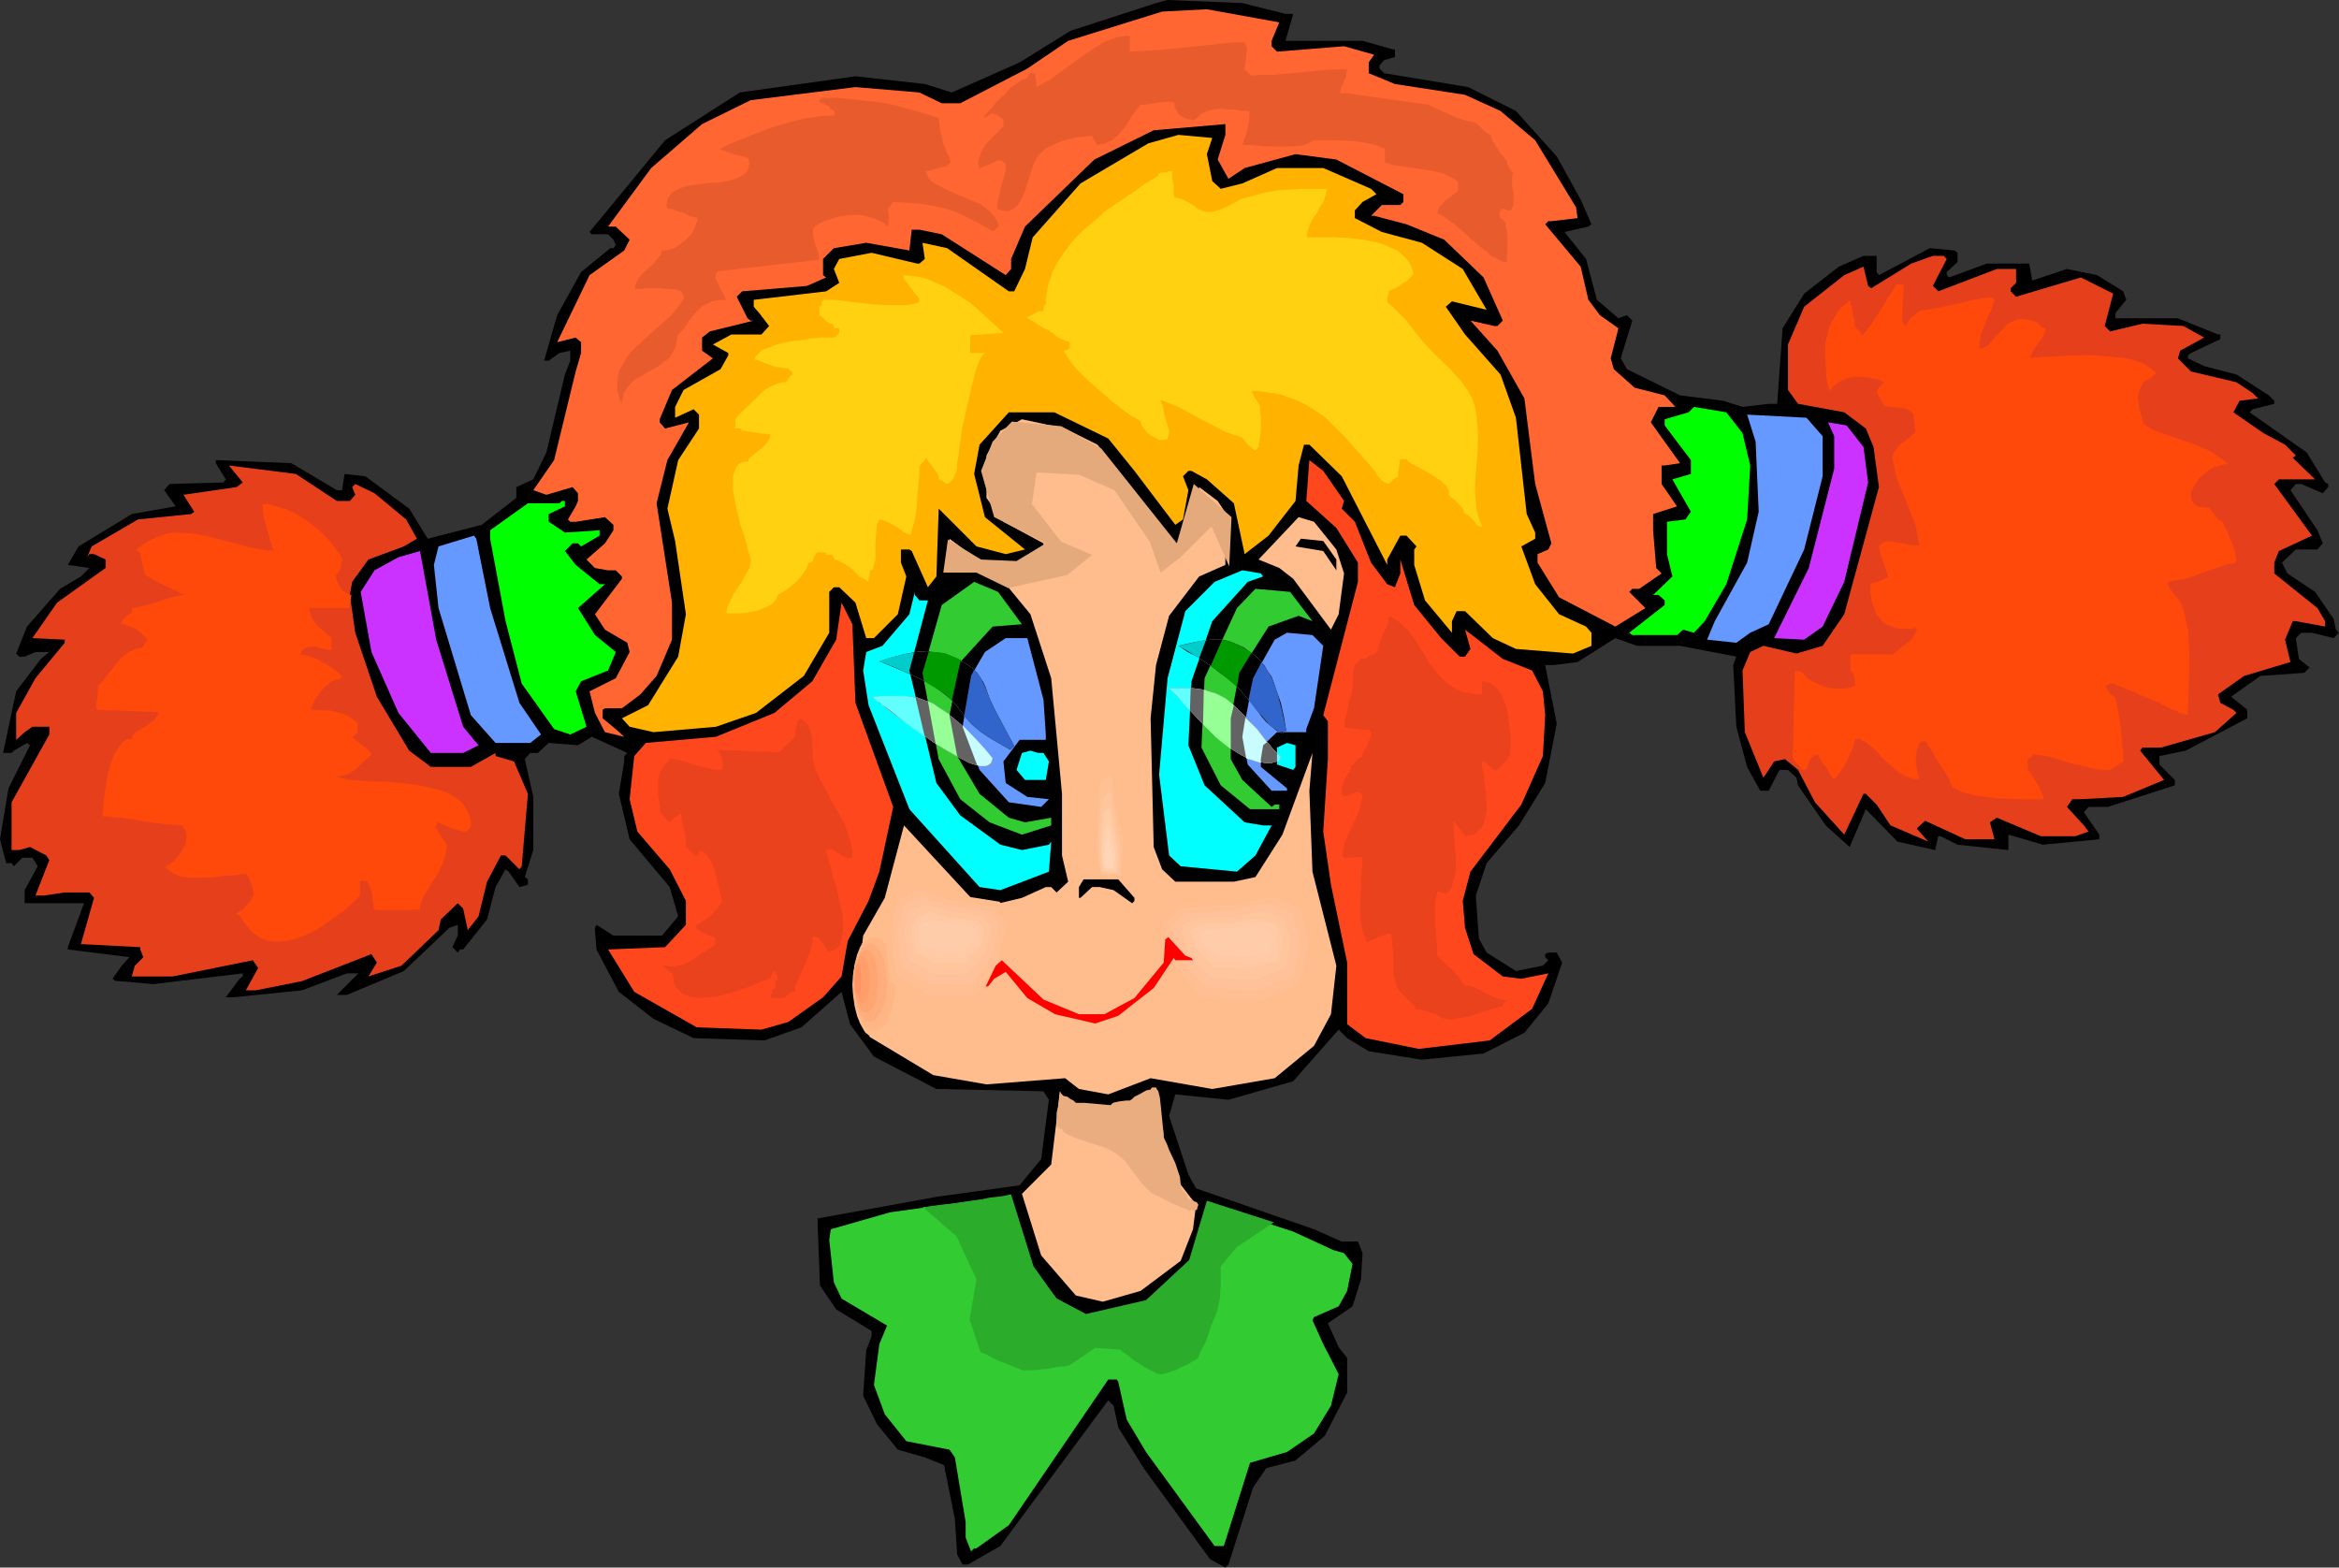 <?xml version="1.0" encoding="UTF-8" standalone="no"?>
<svg
   version="1.0"
   width="129.766mm"
   height="86.972mm"
   id="svg84"
   sodipodi:docname="Girl - Face 6.wmf"
   xmlns:inkscape="http://www.inkscape.org/namespaces/inkscape"
   xmlns:sodipodi="http://sodipodi.sourceforge.net/DTD/sodipodi-0.dtd"
   xmlns="http://www.w3.org/2000/svg"
   xmlns:svg="http://www.w3.org/2000/svg">
  <rect width="100%" height="100%" fill="#333333" stroke="none"/>
  <sodipodi:namedview
     id="namedview84"
     pagecolor="#ffffff"
     bordercolor="#000000"
     borderopacity="0.25"
     inkscape:showpageshadow="2"
     inkscape:pageopacity="0.0"
     inkscape:pagecheckerboard="0"
     inkscape:deskcolor="#d1d1d1"
     inkscape:document-units="mm" />
  <defs
     id="defs1">
    <pattern
       id="WMFhbasepattern"
       patternUnits="userSpaceOnUse"
       width="6"
       height="6"
       x="0"
       y="0" />
  </defs>
  <path
     style="fill:#000000;fill-opacity:1;fill-rule:evenodd;stroke:none"
     d="m 269.548,2.909 h 1.616 l -1.616,5.656 h 16.16 l 6.302,1.778 h 0.485 v 1.616 l -2.262,0.646 -0.97,1.131 v 0.646 l 0.97,0.97 17.614,2.909 10.019,5.01 8.565,9.535 5.01,9.05 2.262,5.171 -0.646,0.485 -5.01,1.131 4.525,5.656 2.262,8.565 4.525,3.879 1.778,-0.646 1.131,1.131 -2.424,7.919 1.293,2.263 11.15,5.495 9.05,1.131 4.04,1.293 5.494,-0.646 h 1.778 l 1.131,-15.838 4.525,-7.272 7.272,-5.656 5.171,-2.263 h 2.747 v 3.394 l 0.485,0.646 10.666,-5.656 5.171,0.485 0.646,0.485 v 1.939 l -2.262,2.101 v 0.646 l 0.485,0.485 7.918,-2.909 h 8.888 l 0.646,3.555 7.272,-2.424 6.302,1.293 5.494,3.394 0.646,1.778 -2.262,2.747 v 1.131 h 13.09 l 8.403,3.394 h 0.485 v 0.97 l -6.141,2.909 -0.646,0.485 v 0.646 l 3.394,1.616 6.787,1.778 6.787,4.363 1.131,1.131 v 0.646 l -4.525,1.131 -0.646,0.646 11.958,8.404 3.878,6.303 0.646,0.323 v 0.646 l -1.131,1.293 -4.525,-1.939 h -1.131 l -1.131,1.293 5.656,8.404 1.131,2.747 -1.131,1.293 h -4.525 l -2.909,2.747 1.131,2.263 5.818,3.879 3.878,5.656 0.485,2.263 0.646,0.646 -1.131,1.131 -4.525,-1.131 h -2.262 l -1.131,1.131 0.646,4.363 1.616,1.293 0.646,0.485 -1.131,1.131 -9.211,0.646 -6.141,4.363 3.394,2.747 v 1.778 l -12.928,6.788 -5.494,1.131 v 1.778 l 3.232,3.232 v 1.131 l -14.059,4.525 h -4.04 l -0.97,1.131 3.232,4.687 v 0.97 l -11.797,1.131 -7.272,-2.101 v 3.232 l -10.666,-1.131 -3.555,-1.778 h -0.485 l -0.646,2.909 -7.918,-1.778 -6.626,-6.788 -3.394,7.919 -5.01,-4.525 -5.818,-8.404 -0.323,-1.616 -1.778,-1.616 h -1.778 l -2.262,4.363 h -1.778 l -2.747,-5.01 -2.262,-8.404 -0.646,-12.929 0.646,-1.778 -11.797,-2.263 h -9.05 l -4.525,-1.616 -7.918,5.01 -5.01,0.646 h -1.778 l 2.424,12.282 -2.424,12.444 -5.494,8.889 -6.787,7.919 -2.262,6.788 0.646,9.05 1.616,2.909 6.141,3.879 5.656,-1.131 1.131,-1.131 -0.646,-0.646 v -0.646 l 0.646,-0.323 h 1.778 l 1.131,2.101 -2.909,8.565 -5.01,6.141 -8.565,4.363 -12.928,1.293 -11.15,-1.778 -4.525,-2.747 -1.778,-1.778 -9.534,10.828 -13.574,3.879 -11.15,-1.131 -1.293,4.525 4.04,12.282 1.616,2.909 24.725,8.565 5.818,2.586 h 3.394 l 0.97,2.424 -0.323,5.495 -1.778,5.656 -5.171,3.555 2.262,5.01 1.778,2.263 v 7.272 l -4.686,9.05 -6.141,5.171 -6.141,1.616 -2.747,4.04 -5.171,16.161 -0.646,0.646 -3.232,-1.778 -13.898,-19.07 -5.333,-8.565 -0.97,-4.525 -1.131,-1.131 -22.624,30.544 -6.787,3.879 h -1.131 l -1.131,-2.101 -0.485,-7.434 -2.262,-11.313 -4.04,-1.616 -5.656,-1.616 -4.363,-5.333 -2.909,-5.98 0.646,-9.535 1.131,-2.909 v -1.131 l -7.434,-4.525 -3.394,-5.01 -0.485,-12.444 v -1.616 l 24.886,-4.525 17.453,-2.424 4.525,-5.495 1.616,-12.444 -1.131,-1.778 -22.462,-0.485 -13.09,-6.788 -5.01,-6.788 -1.778,-6.788 -8.403,7.434 -7.757,2.747 -14.867,-0.485 -8.403,-4.04 -7.272,-5.656 -4.686,-8.889 -0.323,-4.04 v -0.485 l 0.323,-0.646 3.555,2.263 h 10.181 l 3.394,-4.04 -1.778,-6.141 -8.403,-10.02 -2.262,-9.535 1.131,-6.788 v -1.131 l 0.646,-0.646 -7.434,-3.394 -2.909,1.778 -6.141,-0.485 -2.262,2.101 h -1.616 l -1.131,1.293 1.778,7.919 v 11.151 l -1.778,5.656 0.646,0.485 v 1.131 l -1.778,0.485 -2.262,-3.232 -0.646,-0.485 -2.101,3.717 -1.778,6.788 -5.01,6.303 h -0.646 l -0.485,0.646 -1.131,-1.131 1.131,-2.424 v -2.263 l -1.778,0.646 -9.534,9.05 -11.958,5.01 H 70.619 l 4.525,-4.525 h -2.424 l -9.373,3.555 -14.221,1.454 h -1.778 l 2.909,-3.879 0.646,-0.485 v -0.646 l -18.746,2.263 -7.272,-0.646 h -0.646 l -0.646,-0.485 1.939,-2.747 1.616,-1.778 -12.928,-1.616 v -0.485 l 3.394,-9.212 H 5.171 v -2.747 l 2.747,-5.01 -1.131,-1.778 H 4.686 l -1.778,1.778 -0.485,-0.646 H 1.293 L 0,175.992 l 1.778,-10.666 4.525,-9.05 -0.646,-0.485 -2.747,1.616 -0.485,0.485 H 0.646 l 2.747,-12.929 5.171,-6.788 1.778,-1.454 H 7.434 l -2.262,0.97 H 4.04 l -0.646,-0.646 2.262,-5.656 6.949,-7.919 4.363,-2.586 1.778,-1.778 -4.525,-0.646 2.262,-3.879 11.15,-6.788 9.211,-1.616 -2.424,-3.394 1.131,-1.293 11.312,-0.323 0.485,-0.646 -2.101,-3.394 v -0.646 l 15.837,0.646 9.534,5.656 h 1.131 l 0.485,-3.394 4.363,0.485 9.211,6.788 3.878,6.303 11.312,-2.909 7.272,-5.656 v -2.263 l 3.555,-1.616 2.747,-5.656 3.878,-16.323 1.131,-2.909 v -2.101 l -2.262,0.485 -2.262,1.616 h -0.97 l 2.747,-9.535 5.01,-9.05 6.141,-5.01 h 0.646 l 0.485,-0.646 -0.485,-1.131 -1.131,-1.131 h -3.394 l -0.485,-0.485 15.837,-19.231 15.675,-10.02 24.24,-3.394 14.544,1.616 5.656,1.778 14.221,-6.303 L 224.462,6.464 242.4,0.646 244.824,0 260.499,0.646 Z"
     id="path1" />
  <path
     style="fill:#ff6632;fill-opacity:1;fill-rule:evenodd;stroke:none"
     d="m 266.64,8.565 v 1.131 l 1.131,1.131 14.059,-1.131 6.302,1.778 -1.131,1.616 v 2.263 l 5.494,2.263 14.706,2.263 7.434,3.394 7.272,6.141 8.565,14.06 0.323,2.263 -5.494,0.646 h -0.646 l -0.646,0.646 7.434,8.888 1.616,6.949 2.424,3.232 3.878,2.747 -1.616,6.303 0.646,2.263 4.363,3.879 6.302,1.616 2.262,2.424 h -3.555 l -1.616,3.232 6.141,8.565 -3.232,0.485 h -0.646 v 3.879 l 3.232,4.687 -5.01,1.616 v 3.394 l 0.646,7.919 1.131,1.131 -4.686,3.232 h -1.454 l -0.646,0.646 3.394,3.394 -6.302,3.879 -11.797,-6.141 -4.525,-7.272 v -1.778 l 2.262,-0.97 0.646,-1.293 -3.394,-12.444 -2.262,-17.939 -5.656,-10.02 -5.656,-6.303 5.01,1.131 h 0.646 l 1.131,-1.131 -4.04,-9.05 -8.242,-7.919 -7.918,-3.232 -6.787,-1.778 h -0.646 l 2.262,-2.263 h 3.878 l 0.646,-0.646 v -1.616 l -14.059,-7.272 -8.565,-1.131 -10.666,2.909 -3.394,2.263 -2.262,-4.04 1.616,-5.171 v -2.263 l -15.029,1.293 -12.443,6.141 -14.544,14.06 -2.909,6.788 v 2.101 l -1.131,1.293 -13.413,-8.565 -4.686,-0.97 h -1.616 l -0.485,4.363 -9.05,-1.616 -6.787,1.131 -2.262,2.263 v 3.394 l 0.646,0.485 -4.04,1.778 -13.574,1.131 -1.131,1.131 2.262,4.525 0.646,0.485 h 0.646 l -9.211,2.263 -1.616,1.293 v 2.747 l 2.262,1.616 -8.565,6.626 -2.586,6.141 v 0.646 l 1.131,1.293 5.01,-1.293 -4.525,7.919 -2.262,9.05 3.232,20.848 v 7.757 l -3.232,7.596 -3.394,3.879 -3.878,2.909 h -3.555 l -0.485,0.323 v 1.778 l 2.747,2.263 1.778,1.616 -4.04,-0.97 -2.101,-4.04 -1.131,-4.525 5.494,-2.747 2.909,-5.495 -0.485,-1.939 -4.686,-2.747 -2.101,-3.232 5.656,-7.434 v -0.485 l -1.293,-1.293 h -1.616 l -2.747,-0.485 -1.778,-1.778 3.878,-3.394 1.778,-2.747 v -1.131 l -1.778,-1.616 -6.141,0.97 h -1.131 l -0.485,-0.485 1.616,-2.747 0.485,-1.131 v -1.616 l -1.131,-1.293 -5.494,1.616 -2.747,-0.97 4.363,-6.303 4.525,-18.585 1.131,-3.879 v -2.263 l -1.131,-0.97 -3.878,0.97 6.787,-14.06 7.272,-5.171 1.131,-2.263 -2.909,-2.747 h -1.616 l 9.05,-12.282 10.666,-9.212 10.181,-5.01 21.978,-2.747 13.413,1.131 4.686,2.263 h 3.878 l 14.059,-7.272 8.565,-5.818 19.715,-6.141 9.373,-0.485 15.19,2.747 z"
     id="path2" />
  <path
     style="fill:#ffb200;fill-opacity:1;fill-rule:evenodd;stroke:none"
     d="m 253.065,32.322 1.131,5.656 1.778,1.616 4.525,-1.131 7.272,-3.232 h 9.696 l 10.019,4.363 1.131,1.131 -2.909,1.616 -1.616,1.778 v 1.616 l 5.656,2.909 8.403,2.263 8.565,5.495 5.01,8.565 -7.272,-1.778 -1.293,1.131 4.04,5.818 7.434,8.404 3.232,9.05 2.262,20.201 1.778,3.879 v 1.293 l -2.909,1.616 2.909,7.919 5.01,6.303 5.656,2.586 1.131,1.293 v 2.747 l -3.878,1.616 -11.958,-0.97 -4.848,-2.263 -5.818,-5.656 h -1.778 l -0.97,2.101 v 2.424 l -5.656,-6.788 -2.262,-7.434 v -3.232 l 0.485,-0.646 -2.101,-2.263 h -1.293 l -2.747,5.01 v 1.131 l -9.534,-18.585 -6.787,-6.626 h -1.131 l -1.131,4.363 -0.646,7.434 -5.656,7.272 -5.01,3.879 -2.262,-10.666 -5.656,-5.01 -3.232,-1.778 h -0.646 l -1.131,1.131 1.131,2.909 -1.131,6.141 -1.616,1.131 -8.565,-11.313 -5.494,-6.788 -11.312,-5.495 h -9.534 l -6.141,6.788 -1.131,6.141 2.262,9.05 8.403,6.788 -4.04,0.97 -6.141,-1.616 -7.918,-7.919 -0.485,14.222 -1.778,2.263 -3.394,-7.596 -0.485,-0.323 h -1.778 v 2.747 l 1.131,2.909 -1.778,7.919 -5.01,5.01 h -1.616 l -2.262,-7.434 -3.394,-3.232 h -1.131 l -0.97,0.97 v 8.565 l -5.333,9.05 -10.019,7.757 -8.403,2.909 -13.09,1.131 -5.01,-1.131 -1.616,-1.778 5.494,-2.747 6.302,-10.181 1.616,-8.889 -2.262,-15.353 -1.616,-6.788 2.262,-10.181 4.363,-6.626 v -2.909 l -1.131,-1.131 -3.878,1.778 v -2.263 l 1.778,-3.555 7.757,-4.363 1.616,-2.909 v -0.485 l -3.232,-1.778 3.878,-2.101 h 6.302 l 1.616,-1.778 -2.101,-2.747 -1.131,-1.293 v -1.454 l 15.19,-1.778 2.747,-1.778 -1.131,-2.909 1.131,-2.101 6.787,-1.293 9.534,2.263 h 0.485 l 1.131,-0.97 -0.485,-3.394 5.171,1.131 12.928,9.05 h 1.131 l 2.262,-4.687 1.616,-6.626 10.019,-11.313 14.221,-8.404 6.302,-1.778 7.11,0.646 z"
     id="path3" />
  <path
     style="fill:#e53f1c;fill-opacity:1;fill-rule:evenodd;stroke:none"
     d="m 408.201,54.301 -2.909,5.656 1.131,1.131 12.282,-4.687 h 4.04 v 2.909 l -1.131,1.131 v 0.646 l 1.131,1.131 13.574,-4.04 6.787,3.394 -1.778,6.788 1.131,1.131 6.787,-1.616 8.565,0.485 4.363,2.424 -5.01,2.747 -0.485,1.616 2.747,2.747 9.534,2.263 3.394,2.263 1.131,1.131 -3.878,0.485 -1.293,2.424 6.302,4.363 4.525,2.424 2.262,2.263 -0.646,0.485 4.686,4.525 h -7.595 l -0.97,0.97 7.434,10.181 0.485,0.646 -6.949,3.232 -0.97,2.424 v 2.263 l 9.05,7.272 1.616,2.747 v 1.131 l -6.141,-1.131 h -0.646 l -1.616,3.879 1.131,4.687 -9.696,2.909 -5.494,3.879 0.485,1.778 2.747,1.454 0.646,0.646 -4.525,4.04 -11.312,3.232 h -3.878 l -0.485,0.646 5.01,6.141 -8.565,3.555 -8.888,0.485 h -1.778 l -1.131,1.616 3.555,3.879 0.97,1.293 -2.747,0.97 h -7.272 l -9.211,-3.879 -1.454,0.97 0.97,3.555 h -6.141 l -8.403,-3.879 -1.778,1.616 2.424,2.747 -7.918,-3.394 -2.909,-4.363 -2.262,-2.263 h -0.485 l -4.04,8.565 -6.141,-6.788 -3.555,-6.788 -2.747,-2.263 -2.262,0.485 -1.778,2.747 -0.485,0.646 -3.878,-9.535 -0.485,-12.929 1.616,-3.879 2.747,-1.293 6.949,1.616 5.494,-1.616 4.525,-6.626 7.272,-26.666 -1.131,-8.404 -1.616,-3.879 -4.525,-3.394 -9.696,-1.778 -2.101,-2.909 v -9.535 l 3.394,-7.919 8.403,-6.626 4.04,-1.778 0.97,4.04 0.646,0.485 8.403,-5.171 4.525,-1.616 h 2.262 z"
     id="path4" />
  <path
     style="fill:#00ff00;fill-opacity:1;fill-rule:evenodd;stroke:none"
     d="m 365.377,90.824 1.616,6.788 -0.646,11.313 -4.363,13.575 -4.525,7.757 -2.262,2.424 -2.262,-0.646 -1.293,1.131 h -9.373 l -0.646,-0.485 7.434,-5.818 v -0.97 l -1.293,-1.131 h -1.131 l 4.04,-3.879 -1.131,-4.687 v -6.788 l 3.878,-0.485 1.131,-1.616 -3.878,-6.788 3.878,-1.131 v -2.909 l -5.494,-7.272 V 87.915 l 5.01,-1.454 1.131,-1.131 6.787,1.131 z"
     id="path5" />
  <path
     style="fill:#6699ff;fill-opacity:1;fill-rule:evenodd;stroke:none"
     d="m 382.184,91.471 v 8.404 l -3.878,15.353 -7.434,15.676 -3.878,1.778 -2.909,2.101 -6.141,-0.646 1.616,-3.879 6.787,-12.282 2.424,-10.666 -0.646,-14.706 -1.778,-5.656 12.443,0.646 z"
     id="path6" />
  <path
     style="fill:#ffbc8c;fill-opacity:1;fill-rule:evenodd;stroke:none"
     d="m 230.118,93.248 8.403,10.505 6.626,9.697 0.646,0.485 h 1.778 l 3.232,-6.626 0.646,-5.171 3.878,2.909 2.262,3.394 v 7.757 l -0.646,0.646 v 1.616 l -5.494,2.424 -6.302,8.242 -2.747,10.343 -1.131,11.151 0.646,26.989 1.778,4.687 2.747,2.586 h 12.282 l 4.525,-0.97 5.656,-8.888 6.302,-17.131 -0.646,7.919 0.646,16.969 5.01,19.716 -1.131,10.181 -3.555,6.626 -8.242,6.788 -13.09,2.263 -12.928,-2.263 -8.888,3.394 -6.141,-1.131 -2.909,-2.263 -16.483,1.293 -11.15,-1.939 -12.928,-7.757 -3.394,-6.788 1.616,-14.706 4.525,-7.919 4.04,-15.191 14.059,15.191 3.878,1.616 6.787,-1.616 5.01,-2.263 h 1.131 l 1.131,1.131 2.424,-2.263 -1.293,-5.495 v -12.929 l -2.262,-24.241 -4.363,-13.414 -5.171,-6.303 -6.141,-3.394 -4.04,-0.646 h -1.616 v -5.495 l 6.787,5.01 h 8.403 l 4.525,-2.424 v -1.616 l -8.403,-4.525 -3.555,-5.01 v -8.889 l 2.909,-5.171 4.525,-2.424 9.05,1.939 z"
     id="path7" />
  <path
     style="fill:#cc32ff;fill-opacity:1;fill-rule:evenodd;stroke:none"
     d="m 390.748,93.733 0.97,7.434 -5.01,20.848 -4.525,9.373 -3.878,2.747 -6.302,-0.323 7.272,-14.706 5.333,-20.848 V 91.471 l -1.293,-2.909 3.878,0.646 z"
     id="path8" />
  <path
     style="fill:#ff471e;fill-opacity:1;fill-rule:evenodd;stroke:none"
     d="m 281.83,105.046 -0.485,1.616 2.747,2.747 3.394,8.565 3.394,4.525 1.616,0.646 1.131,-2.909 v -2.909 l 2.909,9.535 5.656,6.949 3.878,3.879 h 1.131 l 1.131,-1.616 -1.131,-4.04 7.918,6.141 6.141,2.424 2.262,4.363 0.485,5.01 -0.485,8.565 -4.525,10.181 -10.666,14.06 -1.616,6.141 0.485,5.656 1.778,5.495 6.141,4.687 3.878,0.485 5.656,-1.131 -3.394,7.434 -8.888,6.626 -14.867,1.778 -11.15,-2.263 -3.878,-2.909 v -12.929 l -3.394,-16.323 -1.616,-11.151 0.97,-15.191 v -7.919 l -0.97,-1.293 7.272,-27.958 v -4.04 l -4.525,-7.272 -6.302,-5.656 0.646,-8.565 2.909,2.263 z"
     id="path9" />
  <path
     style="fill:#e53f1c;fill-opacity:1;fill-rule:evenodd;stroke:none"
     d="m 70.619,105.046 h 2.747 l 1.131,-1.293 -0.646,-1.616 0.646,-0.646 4.04,1.939 6.626,5.495 2.262,4.04 -2.747,1.616 -7.434,2.747 -3.394,4.687 -0.485,2.747 1.131,7.919 4.525,13.414 6.787,11.313 4.525,3.394 h 8.403 l 5.171,-2.909 v 0.646 l 3.878,1.131 2.909,6.788 -1.293,15.191 -0.485,0.646 -2.909,-2.909 h -0.97 l -2.909,5.495 -1.778,7.272 -2.262,2.909 -0.97,-4.525 -1.131,-1.131 -3.555,3.394 -0.485,2.263 -7.757,7.434 -6.949,2.263 1.778,-2.909 -1.131,-1.778 -14.544,5.656 -9.696,1.939 h -2.101 l 2.586,-4.687 -1.131,-1.616 -16.806,3.394 h -8.565 l 0.646,-2.263 1.778,-1.778 -0.646,-1.616 v -0.485 l -12.443,-0.646 2.747,-9.697 -0.97,-1.131 h -5.171 l -4.363,0.646 h -1.778 l 2.909,-7.434 -0.646,-0.97 -3.394,-1.778 -2.262,0.646 H 2.424 v -10.02 l 7.918,-14.222 v -1.616 H 6.787 l -1.616,1.131 -1.778,1.616 v -5.656 l 4.04,-7.272 6.141,-7.434 v -0.646 l -6.787,-0.323 5.171,-7.434 10.181,-7.272 v -1.778 l -2.424,-1.131 h -0.97 l -0.485,0.646 0.97,-2.263 9.696,-5.656 11.15,-1.131 0.646,-0.485 -2.262,-3.555 11.15,-1.616 1.293,-0.97 -2.909,-3.555 14.059,1.778 z"
     id="path10" />
  <path
     style="fill:#00ff00;fill-opacity:1;fill-rule:evenodd;stroke:none"
     d="m 118.453,106.177 -3.394,1.616 v 1.616 l 3.394,2.263 7.272,-0.485 v 1.131 l -3.878,2.263 -0.646,-0.646 h -1.131 l -1.616,1.616 2.262,2.909 5.01,4.04 h 1.131 l -5.656,5.01 3.555,5.656 4.363,3.555 -1.616,3.879 -5.656,2.263 -1.131,2.101 2.262,7.434 -3.394,1.616 -3.394,-1.131 -6.787,-9.535 -3.394,-13.09 -3.232,-17.292 v -1.778 l 7.918,-5.656 h 6.626 l 0.485,-0.485 h 0.646 z"
     id="path11" />
  <path
     style="fill:#ffbc8c;fill-opacity:1;fill-rule:evenodd;stroke:none"
     d="m 280.214,115.227 1.616,5.01 -1.131,8.565 -1.616,3.232 -7.918,-10.666 -2.909,-2.263 -4.363,-1.778 8.403,-8.889 3.232,0.97 z"
     id="path12" />
  <path
     style="fill:#6699ff;fill-opacity:1;fill-rule:evenodd;stroke:none"
     d="m 102.777,127.51 6.141,19.878 4.525,6.626 -2.262,1.778 h -7.272 l -5.171,-5.818 -6.787,-22.464 -0.97,-9.05 0.97,-3.879 7.434,-2.263 0.485,0.646 z"
     id="path13" />
  <path
     style="fill:#000000;fill-opacity:1;fill-rule:evenodd;stroke:none"
     d="m 280.214,117.328 v 2.263 l -2.747,-4.04 -5.818,-0.97 1.131,-1.616 4.686,0.485 z"
     id="path14" />
  <path
     style="fill:#cc32ff;fill-opacity:1;fill-rule:evenodd;stroke:none"
     d="m 97.121,152.397 2.262,2.747 0.97,1.131 -3.232,1.616 h -6.787 l -6.787,-8.404 -5.656,-12.767 -2.262,-12.606 2.909,-4.525 5.01,-2.747 4.525,-1.293 3.394,18.585 z"
     id="path15" />
  <path
     style="fill:#00ffff;fill-opacity:1;fill-rule:evenodd;stroke:none"
     d="m 264.862,120.884 -3.232,1.131 -7.434,8.242 -4.363,12.606 -0.646,13.414 3.394,8.404 8.403,7.757 3.878,0.646 h 1.778 l -3.394,6.303 -3.878,3.394 -11.797,-1.131 -2.424,-2.263 -2.101,-16.969 1.778,-20.201 3.717,-14.06 6.141,-6.141 5.818,-2.424 3.878,0.646 z"
     id="path16" />
  <path
     style="fill:#32cc32;fill-opacity:1;fill-rule:evenodd;stroke:none"
     d="m 214.281,130.903 -6.141,0.485 -6.787,7.434 -2.262,11.151 1.616,8.565 4.686,7.919 6.141,5.01 3.394,0.97 5.494,-0.97 v 1.616 l -6.141,1.939 -6.787,-2.586 -6.141,-4.848 -4.525,-8.404 -3.394,-18.1 4.04,-14.222 6.787,-4.848 5.01,2.101 z"
     id="path17" />
  <path
     style="fill:#32cc32;fill-opacity:1;fill-rule:evenodd;stroke:none"
     d="m 275.204,130.257 -2.909,-1.131 -6.302,2.263 -6.141,9.697 -1.778,9.535 v 8.565 l 2.424,4.363 6.141,5.656 0.646,-0.485 h 0.97 v 0.97 h -6.141 l -6.141,-5.01 -4.04,-7.919 0.646,-14.545 6.787,-14.706 3.878,-4.04 7.272,0.646 z"
     id="path18" />
  <path
     style="fill:#00ffff;fill-opacity:1;fill-rule:evenodd;stroke:none"
     d="m 192.789,125.893 h 1.778 l -3.878,14.706 5.656,23.595 5.01,6.788 8.403,6.141 4.525,1.131 5.656,-1.131 0.485,-0.646 -0.485,6.303 -10.181,3.879 -4.363,-0.646 -14.706,-16.323 -8.565,-21.817 -1.131,-7.272 0.646,-3.879 3.394,-1.293 5.656,-6.626 1.131,-4.687 v 0.646 z"
     id="path19" />
  <path
     style="fill:#ff471e;fill-opacity:1;fill-rule:evenodd;stroke:none"
     d="m 179.376,147.387 7.918,21.817 -2.909,13.575 -2.262,6.141 -4.363,8.404 -1.293,7.434 -3.878,4.363 -7.272,5.171 -5.656,1.616 -13.574,-0.485 -13.09,-7.434 -5.494,-8.889 11.958,-0.485 4.363,-4.687 v -5.01 l -3.394,-6.626 -6.787,-7.919 -1.616,-6.788 0.97,-9.05 2.424,-2.747 14.706,-1.293 12.282,-5.01 7.918,-6.626 5.01,-8.727 1.131,-7.757 2.262,4.525 z"
     id="path20" />
  <path
     style="fill:#6699ff;fill-opacity:1;fill-rule:evenodd;stroke:none"
     d="m 277.467,135.428 -1.939,13.09 -1.616,4.363 v 0.646 h -6.141 l -2.909,2.747 -0.485,2.909 v 1.616 l 5.494,4.525 v 0.485 h -3.232 l -5.01,-5.495 -1.131,-5.818 2.262,-12.282 4.525,-8.08 2.586,-1.454 5.333,0.485 z"
     id="path21" />
  <path
     style="fill:#6699ff;fill-opacity:1;fill-rule:evenodd;stroke:none"
     d="m 218.806,146.741 0.485,7.272 v 1.131 h -5.494 l -3.394,4.525 0.485,4.525 4.525,2.909 4.525,0.485 -1.616,1.616 -6.787,-0.97 -6.141,-6.788 -3.555,-9.05 1.778,-10.666 2.909,-5.01 4.363,-2.909 h 4.525 z"
     id="path22" />
  <path
     style="fill:#00ffff;fill-opacity:1;fill-rule:evenodd;stroke:none"
     d="m 271.649,160.801 -0.485,0.646 -3.394,-1.131 v -3.555 l 2.101,-0.97 1.778,0.485 z"
     id="path23" />
  <path
     style="fill:#00ffff;fill-opacity:1;fill-rule:evenodd;stroke:none"
     d="m 218.806,157.892 1.131,1.778 -0.646,3.879 h -4.363 l -1.778,-2.101 1.131,-3.555 1.778,-0.485 1.616,0.485 z"
     id="path24" />
  <path
     style="fill:#000000;fill-opacity:1;fill-rule:evenodd;stroke:none"
     d="m 237.875,188.275 v 0.646 l -0.485,0.485 -3.878,-2.747 -2.909,-0.646 h -1.616 l -2.424,2.263 h -0.323 v -2.263 l 0.97,-1.616 h 7.272 z"
     id="path25" />
  <path
     style="fill:#ffbc8c;fill-opacity:1;fill-rule:evenodd;stroke:none"
     d="m 246.44,246.939 4.363,5.656 -0.646,5.171 -2.586,6.626 -8.403,6.303 -7.918,2.263 -5.656,-1.293 -7.272,-8.404 -4.04,-12.929 6.141,-6.141 1.778,-14.706 4.363,2.909 9.696,-0.646 6.141,-2.909 1.778,11.313 z"
     id="path26" />
  <path
     style="fill:#32cc32;fill-opacity:1;fill-rule:evenodd;stroke:none"
     d="m 212.665,254.858 3.878,11.151 5.01,6.303 6.302,3.394 12.928,-2.747 6.787,-5.171 3.878,-5.01 2.262,-8.565 h 5.01 l 12.443,4.04 8.403,3.879 2.262,0.646 1.778,2.263 -1.131,5.656 -1.778,3.232 -5.171,2.263 -0.323,0.646 2.262,5.01 3.232,6.303 -1.616,6.626 -3.555,5.818 -5.656,3.879 -7.757,2.263 -5.494,17.454 h -1.939 l -14.382,-19.716 -4.04,-6.788 -1.778,-7.919 -0.323,-0.485 h -1.778 l -20.846,30.544 -6.787,4.848 h -0.485 l -0.646,0.646 -1.131,-2.909 v -3.232 l -2.262,-13.575 -1.131,-1.616 -9.05,-1.778 -4.525,-5.656 -2.262,-6.141 1.131,-8.565 1.616,-3.879 -9.534,-5.656 -1.616,-3.394 -0.97,-8.889 0.323,-2.263 12.443,-3.555 19.877,-2.747 h 3.232 z"
     id="path27" />
  <path
     style="fill:#ffd111;fill-opacity:1;fill-rule:evenodd;stroke:none"
     d="m 210.403,69.815 -2.262,-2.101 -2.262,-2.101 -2.424,-2.101 -2.747,-1.778 -2.586,-1.616 -1.454,-0.646 -1.454,-0.646 -1.293,-0.485 -1.454,-0.323 -1.454,-0.162 -1.616,-0.162 0.162,0.808 0.485,0.646 1.131,1.454 0.97,1.293 0.485,0.646 0.162,0.808 -0.97,0.323 -0.97,0.162 -1.131,0.162 h -1.131 -2.586 l -2.747,-0.162 -2.909,-0.323 -2.747,-0.323 -2.586,-0.323 h -1.131 -1.131 l -0.485,0.485 v 0.808 h -0.485 v 1.939 h 0.162 l 0.323,0.323 v 0.162 h 0.323 l 0.323,0.485 0.646,0.485 0.485,0.323 h 0.485 l 0.485,0.97 h 0.485 0.485 v 0.485 0.485 l -0.97,0.97 h -1.454 -1.939 l -0.808,0.162 h -0.808 l -0.646,0.162 -0.323,0.162 h -0.485 -0.485 l -0.646,0.162 h -0.808 l -1.778,0.323 -1.939,0.485 -1.616,0.646 -0.97,0.323 -0.646,0.323 -0.485,0.485 -0.485,0.485 -0.323,0.323 -0.162,0.646 h 0.323 l 0.646,0.162 1.131,0.485 1.293,0.485 0.323,0.162 h 0.162 l 0.646,0.162 0.97,0.162 0.808,0.162 h 0.808 l 0.162,0.323 0.323,0.162 0.323,0.323 v 0.323 0.323 h -0.323 l -0.323,0.485 -0.323,0.485 -0.323,0.485 h -0.808 l -0.646,0.162 -1.616,0.646 -1.454,0.808 -1.293,1.293 -2.586,2.424 -1.293,1.293 -0.97,1.131 v 1.939 h 1.293 v 0.485 h 0.646 l 0.808,0.162 3.232,0.485 h 0.808 l 0.646,0.162 -0.162,0.485 -0.162,0.485 -0.485,0.808 -0.808,0.808 -1.616,1.293 -0.808,0.646 -0.485,0.485 -0.162,0.323 v 0.323 h -0.646 l -0.646,0.162 -0.485,0.162 -0.485,0.485 -0.323,0.323 -0.162,0.485 -0.485,1.293 v 1.454 1.616 l 0.323,1.778 0.323,1.778 0.97,3.879 0.646,1.778 0.485,1.616 0.323,1.616 0.485,1.293 0.162,0.97 v 0.646 l -0.162,0.485 -0.162,0.646 -0.646,1.131 -0.808,1.454 -0.97,1.454 -0.97,1.454 -0.646,1.454 -0.646,1.293 v 0.485 l -0.162,0.485 0.485,0.162 h 0.646 1.454 l 1.778,-0.162 1.939,-0.323 1.616,-0.646 0.808,-0.323 0.646,-0.323 0.646,-0.485 0.323,-0.485 0.323,-0.485 0.162,-0.646 0.323,-0.162 0.323,-0.162 0.97,-0.646 0.97,-0.646 1.131,-0.97 0.97,-0.97 0.808,-1.131 0.646,-0.97 0.162,-0.485 0.162,-0.485 0.97,-0.485 v -0.323 l 0.162,-0.485 0.323,-0.485 0.323,-0.485 h 1.939 v 0.485 h 1.293 l 0.485,0.97 0.646,0.162 0.646,0.323 0.808,0.485 0.808,0.485 0.808,0.646 0.646,0.646 0.485,0.485 0.323,0.485 h 0.323 l 0.646,0.323 0.97,0.646 v -0.646 l 0.162,-0.646 0.162,-0.646 v -0.485 h 0.485 l 0.323,-0.97 0.323,-1.293 v -1.293 -1.616 l 0.162,-2.909 0.162,-1.454 0.485,-1.131 0.808,0.162 0.808,0.323 1.778,0.97 0.808,0.485 0.808,0.646 0.646,0.323 0.808,0.323 0.323,-0.646 0.162,-0.808 0.485,-1.616 0.323,-1.939 0.162,-1.939 0.162,-2.101 0.162,-1.939 0.162,-1.939 v -1.454 l 0.323,-0.323 0.485,-0.646 0.485,-0.485 v -0.323 l 0.323,0.323 0.323,0.485 0.97,1.293 0.808,1.131 0.323,0.646 v 0.646 l 0.485,0.162 0.485,0.323 0.485,0.323 0.485,0.162 0.646,-0.485 0.485,-0.646 0.323,-0.808 0.323,-0.485 v -0.323 l 0.162,-0.485 v -1.293 l 0.323,-1.454 0.162,-1.778 0.323,-2.101 0.323,-2.101 0.97,-4.363 0.485,-2.101 0.485,-2.101 0.485,-1.939 0.485,-1.616 0.485,-1.454 0.485,-0.97 0.323,-0.485 0.162,-0.162 0.162,-0.162 0.323,-0.162 h -3.232 V 70.3 Z"
     id="path28" />
  <path
     style="fill:#ffd111;fill-opacity:1;fill-rule:evenodd;stroke:none"
     d="m 219.291,63.836 v -1.293 l 0.162,-1.131 0.485,-2.263 0.808,-2.263 1.131,-2.101 1.293,-1.939 1.454,-1.939 1.616,-1.778 1.778,-1.616 1.939,-1.616 1.778,-1.616 4.04,-2.747 1.939,-1.293 1.778,-1.293 1.778,-1.131 1.616,-0.97 v -0.485 l 0.808,-0.162 h 0.646 l 0.646,-0.323 h 0.808 v 1.454 l 0.323,1.454 v 1.454 l 0.162,1.131 0.808,0.162 0.646,0.162 1.293,0.646 1.131,0.646 0.485,0.323 0.485,0.485 1.293,0.485 0.646,0.162 h 0.808 l 0.808,-0.162 1.131,-0.323 1.131,-0.485 1.293,-0.646 2.101,-1.131 2.424,-0.646 2.424,-0.646 2.586,-0.485 2.586,-0.162 2.586,-0.162 h 5.333 l -0.162,0.646 -0.162,0.646 -0.323,1.293 -0.808,1.131 -0.646,1.293 -0.808,1.131 -0.646,1.293 -0.485,1.293 -0.162,0.808 v 0.646 h 5.818 l 3.394,0.162 3.555,0.485 1.616,0.323 1.616,0.485 1.454,0.646 1.454,0.646 1.131,0.97 1.131,1.131 0.646,1.131 0.485,1.616 -0.323,0.485 -0.485,0.485 -0.646,0.646 -0.808,0.485 -1.454,0.97 -0.808,0.323 -0.646,0.323 v 0.323 l -0.162,0.485 -0.162,0.646 v 0.808 l 0.485,0.485 0.808,0.646 1.454,1.454 1.293,1.293 0.485,0.646 0.485,0.646 1.131,1.454 1.293,1.616 2.747,2.909 2.909,2.747 2.586,2.909 1.131,1.616 0.97,1.616 0.646,1.939 0.323,1.778 0.162,2.101 0.162,1.939 -0.162,4.04 -0.162,2.101 -0.162,1.939 -0.162,2.101 v 1.939 l 0.162,1.778 0.162,1.939 0.485,1.778 0.646,1.616 h 0.485 -1.293 l -0.646,-0.808 -0.646,-0.808 -0.808,-0.646 -0.808,-0.485 -0.162,-0.646 -0.323,-0.485 -0.97,-1.131 -0.97,-0.808 -0.485,-0.323 -0.323,-0.485 v -0.97 l -0.646,-0.97 -0.97,-0.97 -1.293,-0.808 -1.293,-0.808 -2.586,-1.454 -1.293,-0.646 -0.808,-0.808 h -1.293 l -0.162,0.808 -0.162,1.131 -0.162,0.97 v 0.808 l -0.485,0.162 -0.485,0.323 -0.485,0.485 -0.485,0.485 -0.808,-0.323 -0.646,-0.323 -0.485,-0.646 -0.485,-0.485 -0.323,-0.646 -0.485,-0.646 -0.97,-1.131 -2.424,-2.747 -2.424,-2.747 -2.586,-2.586 -1.293,-1.293 -1.454,-1.131 -1.454,-0.97 -1.616,-0.97 -1.616,-0.808 -1.778,-0.646 -1.778,-0.646 -1.939,-0.323 -2.101,-0.323 -2.101,-0.162 0.323,0.808 0.485,0.808 0.485,0.808 0.485,0.808 v 0.97 l 0.162,1.293 v 2.747 l -0.162,1.293 -0.162,1.293 -0.162,0.97 -0.323,0.323 -0.162,0.323 h -0.485 l -0.323,-0.323 -0.97,-0.808 -0.808,-0.97 -0.162,-0.323 -0.162,-0.162 -0.808,-0.323 -1.131,-0.323 -2.101,-0.808 -2.101,-1.131 -2.262,-1.131 -4.363,-2.424 -2.262,-0.97 -2.101,-0.808 0.485,1.454 0.323,1.778 0.485,1.616 0.485,1.616 v 0.646 l -0.162,0.485 -0.162,0.323 v 0.323 l -0.808,0.162 h -0.97 l -0.808,-0.485 -0.97,-0.485 -0.808,-0.646 -0.646,-0.808 -0.485,-0.646 -0.162,-0.808 -0.646,-0.485 -0.97,-0.485 -0.97,-0.646 -1.131,-0.808 -2.424,-1.939 -2.586,-2.263 -2.424,-2.101 -1.131,-1.131 -1.131,-1.131 -0.97,-1.131 -0.646,-0.97 -0.646,-0.97 -0.485,-0.808 0.646,-0.162 0.646,-0.323 v -1.293 l -0.485,-0.162 -0.485,-0.162 -1.454,-0.646 -0.646,-0.485 -0.485,-0.485 -0.485,-0.162 -0.162,-0.323 -0.485,-0.162 -0.646,-0.323 -1.454,-0.808 -0.808,-0.646 -0.646,-0.323 -0.646,-0.323 -0.323,-0.162 h 0.323 l 0.323,-0.162 1.939,-1.131 h 0.646 l 0.485,-0.162 v -0.485 -0.485 z"
     id="path29" />
  <path
     style="fill:#cccccc;fill-opacity:1;fill-rule:evenodd;stroke:none"
     d="m 184.385,138.661 2.586,-0.808 2.424,-0.646 2.586,-0.485 2.424,-0.162 1.293,0.162 1.131,0.162 1.293,0.162 1.131,0.485 1.293,0.485 1.131,0.646 1.293,0.808 1.131,0.808 0.808,0.808 0.646,0.97 0.646,0.97 0.485,1.131 0.808,2.263 0.97,2.101 4.202,7.919 -0.808,0.808 -4.202,-2.424 -1.939,-1.293 -1.939,-1.616 -1.131,-1.293 -1.131,-1.454 -1.131,-1.454 -1.293,-1.293 -1.616,-1.293 -1.778,-1.293 -1.778,-0.97 -1.939,-0.97 -3.717,-1.616 z"
     id="path30" />
  <path
     style="fill:#000000;fill-opacity:1;fill-rule:evenodd;stroke:none"
     d="m 184.385,138.661 2.586,-0.808 2.424,-0.646 2.586,-0.485 2.424,-0.162 1.293,0.162 1.131,0.162 1.293,0.162 1.131,0.485 1.293,0.485 1.131,0.646 1.293,0.808 1.131,0.808 0.808,0.808 0.646,0.97 0.646,0.97 0.485,1.131 0.808,2.263 0.97,2.101 4.202,7.919 -0.808,0.808 -4.202,-2.424 -1.939,-1.293 -1.939,-1.616 -1.131,-1.293 -1.131,-1.454 -1.131,-1.454 -1.293,-1.293 -1.616,-1.293 -1.778,-1.293 -1.778,-0.97 -1.939,-0.97 -3.717,-1.616 z"
     id="path31" />
  <path
     style="fill:#009900;fill-opacity:1;fill-rule:evenodd;stroke:none"
     d="m 201.677,138.499 -0.323,0.323 -1.778,8.08 -0.485,-0.485 -1.293,-1.131 -1.293,-0.808 -2.747,-1.616 -0.323,-1.778 1.293,-4.363 h 1.778 l 1.778,0.323 1.616,0.646 z"
     id="path32" />
  <path
     style="fill:#00cccc;fill-opacity:1;fill-rule:evenodd;stroke:none"
     d="m 191.657,136.883 -0.97,3.717 0.162,0.808 -3.232,-1.454 -3.232,-1.293 1.778,-0.646 1.939,-0.485 1.778,-0.485 z"
     id="path33" />
  <path
     style="fill:#3265cc;fill-opacity:1;fill-rule:evenodd;stroke:none"
     d="m 202.161,150.135 1.454,-8.404 0.646,-1.293 0.808,0.808 0.646,0.97 0.97,2.101 0.808,2.101 0.97,2.101 4.202,7.919 -0.808,0.808 -4.202,-2.424 -1.939,-1.293 -1.939,-1.616 -0.808,-0.808 z"
     id="path34" />
  <path
     style="fill:#cccccc;fill-opacity:1;fill-rule:evenodd;stroke:none"
     d="m 247.086,135.428 2.747,-0.646 2.586,-0.485 1.454,-0.162 h 1.293 1.293 l 1.293,0.323 1.616,0.646 1.454,0.646 1.293,0.97 1.131,0.808 0.97,0.97 0.97,1.131 0.646,1.131 0.808,1.131 0.485,1.293 0.485,1.454 0.97,2.747 0.646,2.909 0.485,2.909 -0.808,0.646 -1.293,-0.646 -1.131,-0.97 -0.97,-0.808 -0.97,-1.131 -1.616,-2.263 -0.97,-1.131 -0.97,-1.131 -1.616,-1.778 -1.616,-1.454 -1.778,-1.293 -1.616,-1.293 -3.394,-2.263 -1.939,-0.97 z"
     id="path35" />
  <path
     style="fill:#000000;fill-opacity:1;fill-rule:evenodd;stroke:none"
     d="m 247.086,135.428 2.747,-0.646 2.586,-0.485 1.454,-0.162 h 1.293 1.293 l 1.293,0.323 1.616,0.646 1.454,0.646 1.293,0.97 1.131,0.808 0.97,0.97 0.97,1.131 0.646,1.131 0.808,1.131 0.485,1.293 0.485,1.454 0.97,2.747 0.646,2.909 0.485,2.909 -0.808,0.646 -1.293,-0.646 -1.131,-0.97 -0.97,-0.808 -0.97,-1.131 -1.616,-2.263 -0.97,-1.131 -0.97,-1.131 -1.616,-1.778 -1.616,-1.454 -1.778,-1.293 -1.616,-1.293 -3.394,-2.263 -1.939,-0.97 z"
     id="path36" />
  <path
     style="fill:#00cccc;fill-opacity:1;fill-rule:evenodd;stroke:none"
     d="m 252.904,134.136 -1.454,3.879 -1.131,-0.646 -0.97,-0.646 -2.262,-1.293 2.909,-0.646 1.293,-0.323 z"
     id="path37" />
  <path
     style="fill:#009900;fill-opacity:1;fill-rule:evenodd;stroke:none"
     d="m 262.438,136.883 -2.586,4.202 -0.485,2.909 -2.747,-2.263 -2.747,-2.101 2.424,-5.495 0.646,0.162 0.808,0.162 1.293,0.485 1.293,0.646 1.131,0.646 z"
     id="path38" />
  <path
     style="fill:#3265cc;fill-opacity:1;fill-rule:evenodd;stroke:none"
     d="m 269.548,153.529 h -1.293 l -0.97,-0.646 -0.97,-0.646 -1.454,-1.778 -1.616,-1.778 -1.454,-1.939 0.97,-4.525 1.778,-3.394 1.131,1.616 0.97,1.616 0.646,1.616 0.646,1.939 0.97,3.717 0.808,3.879 z"
     id="path39" />
  <path
     style="fill:#ffffff;fill-opacity:1;fill-rule:evenodd;stroke:none"
     d="m 245.147,144.317 h 5.01 l 1.293,0.162 1.131,0.162 1.293,0.323 1.131,0.485 0.97,0.485 0.97,0.646 1.939,1.454 1.616,1.616 1.778,1.778 1.616,1.939 3.07,3.717 1.616,1.616 -0.323,0.808 -1.616,0.485 h -1.454 l -1.616,-0.323 -1.616,-0.485 -1.616,-0.808 -1.616,-0.97 -1.616,-1.131 -1.454,-1.293 -3.07,-2.747 -2.747,-2.909 -1.293,-1.293 -1.131,-1.454 -1.131,-1.131 -0.485,-0.646 z"
     id="path40" />
  <path
     style="fill:#636363;fill-opacity:1;fill-rule:evenodd;stroke:none"
     d="m 245.147,144.317 h 5.01 l 1.293,0.162 1.131,0.162 1.293,0.323 1.131,0.485 0.97,0.485 0.97,0.646 1.939,1.454 1.616,1.616 1.778,1.778 1.616,1.939 3.07,3.717 1.616,1.616 -0.323,0.808 -1.616,0.485 h -1.454 l -1.616,-0.323 -1.616,-0.485 -1.616,-0.808 -1.616,-0.97 -1.616,-1.131 -1.454,-1.293 -3.07,-2.747 -2.747,-2.909 -1.293,-1.293 -1.131,-1.454 -1.131,-1.131 -0.485,-0.646 z"
     id="path41" />
  <path
     style="fill:#63ffff;fill-opacity:1;fill-rule:evenodd;stroke:none"
     d="m 249.672,144.317 -0.162,4.687 -1.293,-1.293 -0.485,-0.646 -0.485,-0.646 -1.131,-1.131 -0.97,-0.97 z"
     id="path42" />
  <path
     style="fill:#96ff96;fill-opacity:1;fill-rule:evenodd;stroke:none"
     d="m 258.721,147.872 -0.646,2.747 v 6.464 l -1.454,-1.131 -1.616,-1.293 -2.747,-2.747 0.162,-7.272 2.586,0.808 1.939,0.97 z"
     id="path43" />
  <path
     style="fill:#c9fcff;fill-opacity:1;fill-rule:evenodd;stroke:none"
     d="m 265.67,155.63 -0.808,0.646 -0.485,2.909 v 0.808 l -1.454,-0.485 -1.616,-0.485 -0.808,-4.525 0.646,-4.04 2.424,2.424 z"
     id="path44" />
  <path
     style="fill:#63ffff;fill-opacity:1;fill-rule:evenodd;stroke:none"
     d="m 267.771,159.67 v -1.778 l 0.808,0.808 -0.323,0.808 -0.162,0.162 z"
     id="path45" />
  <path
     style="fill:#ffffff;fill-opacity:1;fill-rule:evenodd;stroke:none"
     d="m 182.931,146.095 2.747,-0.162 h 2.586 l 2.747,0.162 1.293,0.162 1.293,0.485 2.101,0.808 1.939,1.293 1.939,1.454 1.939,1.616 3.555,3.555 1.454,1.778 1.616,1.778 -0.162,0.646 -0.162,0.485 -0.323,0.323 -0.485,0.162 h -0.485 -0.646 l -0.808,-0.162 -0.808,-0.162 -0.97,-0.323 -0.97,-0.485 -2.101,-1.131 -2.262,-1.293 -2.262,-1.454 -4.525,-3.232 -2.101,-1.454 -1.939,-1.454 -0.808,-0.646 -0.808,-0.646 -0.646,-0.485 -0.646,-0.485 -0.485,-0.485 -0.485,-0.323 -0.162,-0.162 z"
     id="path46" />
  <path
     style="fill:#636363;fill-opacity:1;fill-rule:evenodd;stroke:none"
     d="m 182.931,146.095 2.747,-0.162 h 2.586 l 2.747,0.162 1.293,0.162 1.293,0.485 2.101,0.808 1.939,1.293 1.939,1.454 1.939,1.616 3.555,3.555 1.454,1.778 1.616,1.778 -0.162,0.646 -0.162,0.485 -0.323,0.323 -0.485,0.162 h -0.485 -0.646 l -0.808,-0.162 -0.808,-0.162 -0.97,-0.323 -0.97,-0.485 -2.101,-1.131 -2.262,-1.293 -2.262,-1.454 -4.525,-3.232 -2.101,-1.454 -1.939,-1.454 -0.808,-0.646 -0.808,-0.646 -0.646,-0.485 -0.646,-0.485 -0.485,-0.485 -0.485,-0.323 -0.162,-0.162 z"
     id="path47" />
  <path
     style="fill:#96ff96;fill-opacity:1;fill-rule:evenodd;stroke:none"
     d="m 199.091,149.812 v 0.162 l 1.616,8.565 0.162,0.162 -2.262,-1.293 -2.424,-1.454 -1.616,-8.889 1.131,0.485 1.131,0.808 z"
     id="path48" />
  <path
     style="fill:#63ffff;fill-opacity:1;fill-rule:evenodd;stroke:none"
     d="m 191.981,146.256 1.939,8.242 -4.04,-2.909 -1.778,-1.454 -1.616,-1.293 -0.646,-0.485 -0.808,-0.485 -0.485,-0.485 -0.646,-0.323 -0.323,-0.323 -0.323,-0.323 -0.162,-0.162 -0.162,-0.162 2.262,-0.162 h 2.424 2.101 z"
     id="path49" />
  <path
     style="fill:#c9fcff;fill-opacity:1;fill-rule:evenodd;stroke:none"
     d="m 204.909,160.478 -3.07,-8.08 0.162,-0.162 3.232,3.394 1.454,1.616 1.454,1.778 -0.162,0.485 -0.162,0.485 -0.323,0.323 -0.323,0.162 -0.485,0.162 h -0.485 -0.646 z"
     id="path50" />
  <path
     style="fill:#e5aa7c;fill-opacity:1;fill-rule:evenodd;stroke:none"
     d="m 219.291,113.934 -10.827,-5.495 -2.747,-9.697 2.424,-6.141 4.04,-4.202 10.342,0.97 8.403,4.687 15.837,19.878 3.555,-12.444 7.918,6.949 -0.485,10.343 -3.717,-8.404 -6.464,6.464 -4.202,3.232 -2.262,-6.464 -7.434,-10.828 -7.434,-3.232 -8.888,-0.485 -0.97,6.626 6.141,7.919 6.464,2.747 -5.171,4.202 -12.443,2.747 -6.626,-3.232 h -6.949 l 0.97,-6.949 6.949,4.202 7.434,0.323 z"
     id="path51" />
  <path
     style="fill:#e85b2d;fill-opacity:1;fill-rule:evenodd;stroke:none"
     d="m 196.829,24.726 -3.07,-0.97 -2.909,-0.808 -2.909,-0.808 -3.07,-0.646 -2.909,-0.323 -3.07,-0.323 -3.232,-0.323 h -3.394 l -0.485,0.485 v 0.323 l 0.323,0.162 0.646,0.323 0.808,0.323 0.323,0.162 0.162,0.162 v 0.323 l 0.97,0.485 v 0.485 0.485 h -1.616 l -1.616,0.162 -3.232,0.485 -3.232,0.808 -3.232,0.97 -3.07,1.131 -2.909,1.131 -2.747,1.131 -2.424,1.131 0.485,0.323 0.646,0.162 1.778,0.646 1.939,0.485 0.646,0.162 0.485,0.162 0.162,0.646 v 0.808 l -0.162,0.646 -0.162,0.485 -0.323,0.485 -0.323,0.323 -1.131,0.646 -1.293,0.485 -1.293,0.323 -1.616,0.323 h -1.778 l -3.394,0.485 -1.454,0.162 -1.454,0.485 -1.293,0.646 -0.485,0.323 -0.323,0.485 -0.485,0.485 -0.162,0.646 -0.162,0.646 v 0.646 l 0.323,0.485 h 0.808 l 0.646,0.323 1.616,0.485 1.454,0.646 1.616,0.485 -0.162,0.97 -0.485,1.131 -0.646,1.293 -0.97,0.97 -1.131,0.97 -1.131,0.808 -1.454,0.485 -0.808,0.162 h -0.646 l -0.162,0.485 -0.162,0.485 -0.646,0.808 -0.808,0.97 -2.101,1.939 -0.97,0.97 -0.646,1.293 -0.162,0.485 v 0.646 h 1.131 l 1.131,-0.162 h 2.586 l 2.586,0.162 1.293,0.162 0.97,0.323 0.162,0.162 0.162,0.485 0.162,0.323 0.162,0.323 -0.808,1.293 -0.97,1.293 -1.131,1.293 -1.293,1.131 -2.747,2.424 -2.747,2.586 -1.293,1.131 -1.131,1.454 -0.808,1.454 -0.808,1.454 -0.323,1.616 v 0.808 0.808 0.808 l 0.485,1.778 0.485,0.97 0.162,-1.293 0.323,-1.131 0.646,-0.97 0.646,-0.808 0.808,-0.808 1.131,-0.646 4.202,-2.424 0.97,-0.808 0.97,-0.646 0.646,-0.97 0.646,-1.131 0.323,-1.293 0.162,-1.454 1.293,-1.293 0.97,-1.454 0.97,-1.293 0.97,-1.131 1.131,-0.97 1.293,-0.646 0.646,-0.323 0.808,-0.162 0.97,-0.162 h 1.131 l -0.485,-1.131 -0.646,-1.131 -0.646,-1.293 -0.485,-1.131 0.162,-0.646 0.323,-0.646 21.331,-2.424 -0.162,-0.808 v -0.646 l -0.323,-0.646 -0.162,-0.646 -0.323,-0.808 -0.162,-0.808 -0.162,-0.97 v -1.131 l 0.485,-0.646 1.778,-0.97 0.97,-0.323 2.101,-0.646 2.262,-0.323 h 2.424 l 2.101,0.485 0.97,0.323 0.97,0.485 0.97,0.485 0.646,0.646 0.162,-0.808 v -0.808 -1.131 l -0.162,-0.97 0.162,-0.162 0.323,-0.323 0.323,-0.485 0.162,-0.485 2.909,0.162 2.747,0.162 2.747,0.485 2.424,0.485 2.424,0.808 2.424,1.131 2.586,1.293 2.747,1.616 0.323,-0.162 0.646,-0.646 0.323,-0.162 -0.323,-1.131 -0.646,-0.97 -0.808,-0.97 -0.97,-0.808 -1.131,-0.808 -1.454,-0.646 -2.747,-1.131 -2.586,-1.131 -1.293,-0.646 -1.131,-0.646 -0.808,-0.485 -0.808,-0.646 -0.323,-0.808 -0.323,-0.808 1.131,-0.162 0.97,-0.323 1.131,-0.323 0.97,-0.162 0.97,-0.808 v -0.485 l -0.808,-1.939 -0.808,-1.939 -0.162,-1.131 -0.323,-1.131 -0.162,-1.293 z"
     id="path52" />
  <path
     style="fill:#e85b2d;fill-opacity:1;fill-rule:evenodd;stroke:none"
     d="m 317.382,36.362 -0.485,-0.485 -0.485,-0.808 -0.323,-0.646 -0.162,-0.808 -0.162,-0.162 h -0.162 l -0.323,-0.646 -0.646,-0.646 -0.485,-0.808 -0.646,-0.97 -0.485,-0.808 -0.323,-0.646 v -0.485 l -0.808,-0.485 -0.808,-0.646 -0.97,-0.97 -0.808,-0.646 -0.97,-0.162 -1.293,-0.323 -1.454,-0.485 -2.586,-1.131 -1.293,-0.646 -1.131,-0.485 -0.97,-0.485 -17.13,-2.424 h -1.454 v -0.485 l 0.162,-0.646 0.323,-0.646 0.162,-0.485 0.646,-1.293 v -0.808 l 0.162,-0.646 h -2.586 l -2.424,0.162 -5.01,0.485 -5.01,0.485 h -2.586 l -2.424,0.162 -1.454,-1.293 0.162,-1.454 0.162,-1.454 0.162,-1.293 -0.162,-0.808 -0.323,-0.646 h -2.586 l -2.909,0.323 -3.07,0.323 -3.07,0.323 -6.464,0.646 -3.07,0.162 -2.909,0.162 V 7.434 l -1.293,0.162 -1.293,0.162 -1.293,0.485 -1.293,0.485 -2.424,1.454 -2.424,1.616 -2.424,1.778 -2.424,1.778 -2.262,1.616 -1.293,0.646 -1.131,0.646 -0.162,-1.454 -0.162,-1.454 h -0.646 -0.485 l -0.485,0.97 -0.323,0.162 -0.646,0.162 -0.485,0.323 -0.646,0.485 -1.454,0.97 -1.293,1.454 -1.454,1.293 -1.131,1.454 -1.131,1.131 -0.323,0.485 -0.323,0.485 0.485,-0.162 0.97,-0.646 0.485,-0.162 0.162,0.162 h 0.323 l 0.646,0.323 0.646,0.485 0.485,0.485 v 1.293 l -1.939,1.939 -0.97,0.97 -0.97,1.131 -0.646,1.131 -0.485,1.131 -0.323,1.293 0.162,0.646 0.162,0.646 v 0 l 0.485,-0.323 0.485,-0.162 0.808,-0.323 1.454,-0.646 0.808,-0.323 h 0.485 l 0.97,0.808 v 1.293 l -0.323,1.131 -0.646,2.263 -0.485,2.263 -0.323,1.293 v 1.131 l 0.97,0.323 0.97,0.162 0.808,-0.162 0.808,-0.485 0.646,-0.485 0.485,-0.808 0.485,-0.808 0.485,-0.97 0.646,-2.101 0.646,-2.101 0.646,-1.939 0.323,-0.646 0.323,-0.646 0.485,-0.646 0.485,-0.485 1.131,-0.97 1.616,-0.808 1.616,-0.646 1.778,-0.485 1.616,-0.323 1.616,-0.162 1.293,-0.162 0.162,0.485 0.646,0.97 0.162,0.485 0.808,-0.162 0.97,-0.162 0.646,-0.323 0.808,-0.323 1.131,-0.97 1.131,-1.293 0.97,-1.293 0.808,-1.454 0.97,-1.293 0.97,-1.131 1.778,-0.162 0.97,-0.162 0.97,-0.162 1.778,-0.162 h 0.808 l 0.808,0.162 v 0.808 l 0.323,0.646 0.323,0.646 0.485,0.646 0.646,0.323 0.646,0.323 0.808,0.162 0.808,0.162 0.808,-0.646 0.646,-0.646 0.646,-0.323 0.808,-0.323 1.293,-0.323 1.454,-0.162 1.454,0.162 h 1.454 l 1.616,0.323 h 1.454 v 1.778 l -0.323,1.778 -0.485,1.778 -0.646,1.778 h 0.808 0.808 l 1.778,0.162 2.101,0.162 h 2.424 2.101 l 2.101,-0.162 0.808,-0.162 0.808,-0.323 0.646,-0.323 0.646,-0.323 h 4.04 l 3.878,0.162 1.778,0.162 1.778,0.323 1.778,0.485 1.616,0.646 v 2.909 l 1.778,0.485 2.101,0.323 2.101,0.323 2.262,0.323 1.939,0.323 1.939,0.485 0.97,0.485 0.808,0.323 0.808,0.485 0.646,0.485 v 0.485 1.454 l -0.485,0.323 -0.646,0.485 -1.454,1.131 -0.646,0.646 -0.646,0.646 -0.323,0.646 -0.162,0.808 0.808,0.323 0.808,0.485 0.808,0.646 0.97,0.646 2.101,1.778 1.939,1.778 2.101,1.778 0.97,0.646 0.808,0.808 0.97,0.485 0.808,0.485 0.808,0.323 h 0.646 v -0.323 -0.485 l 0.162,-1.293 v -1.454 -1.616 l -0.162,-1.616 -0.162,-0.646 v -0.646 l -0.323,-0.485 -0.323,-0.323 -0.323,-0.323 h -0.323 v -1.454 l 0.485,-0.485 h 0.485 l 0.646,0.323 h 0.485 l 0.162,0.162 v 0 l 0.485,-0.97 0.162,-1.131 v -1.131 l -0.162,-1.293 -0.162,-1.131 v -0.97 -0.808 l 0.162,-0.323 z"
     id="path53" />
  <path
     style="fill:#ffbc8c;fill-opacity:1;fill-rule:evenodd;stroke:none"
     d="m 184.062,195.224 h 0.646 l 0.485,0.162 0.485,0.323 0.485,0.323 0.485,0.485 0.485,0.646 0.808,1.454 0.646,1.616 0.485,1.939 0.323,2.101 0.162,2.263 -0.162,2.263 -0.323,2.263 -0.485,1.939 -0.646,1.616 -0.808,1.454 -0.485,0.485 -0.485,0.485 -0.485,0.485 -0.485,0.162 -0.485,0.162 -0.646,0.162 -0.485,-0.162 -0.646,-0.162 -0.485,-0.162 -0.323,-0.485 -0.646,-0.485 -0.323,-0.485 -0.808,-1.454 -0.646,-1.616 -0.485,-1.939 -0.323,-2.263 -0.162,-2.263 0.162,-2.263 0.323,-2.101 0.485,-1.939 0.646,-1.616 0.808,-1.454 0.323,-0.646 0.646,-0.485 0.323,-0.323 0.485,-0.323 0.646,-0.162 z"
     id="path54" />
  <path
     style="fill:#ffb584;fill-opacity:1;fill-rule:evenodd;stroke:none"
     d="m 183.254,196.517 h 0.485 l 0.485,0.162 0.808,0.646 0.808,0.808 0.485,1.293 0.646,1.454 0.323,1.616 0.323,1.939 0.162,1.939 -0.162,1.939 -0.323,1.778 -0.323,1.616 -0.646,1.454 -0.485,1.293 -0.808,0.97 -0.485,0.323 -0.323,0.162 -0.485,0.162 h -0.485 -0.485 l -0.323,-0.162 -0.485,-0.162 -0.485,-0.323 -0.646,-0.97 -0.646,-1.293 -0.485,-1.454 -0.485,-1.616 -0.323,-1.778 v -1.939 -1.939 l 0.323,-1.939 0.485,-1.616 0.485,-1.454 0.646,-1.293 0.646,-0.808 0.485,-0.323 0.485,-0.323 0.323,-0.162 z"
     id="path55" />
  <path
     style="fill:#ffad7c;fill-opacity:1;fill-rule:evenodd;stroke:none"
     d="m 182.446,197.81 0.646,0.162 0.646,0.485 0.646,0.808 0.485,0.97 0.485,1.131 0.323,1.454 0.162,1.616 0.162,1.454 -0.162,1.778 -0.162,1.454 -0.323,1.454 -0.485,1.293 -0.485,0.97 -0.646,0.808 -0.646,0.485 -0.646,0.162 -0.646,-0.162 -0.646,-0.485 -0.646,-0.808 -0.485,-0.97 -0.485,-1.293 -0.323,-1.454 -0.162,-1.454 -0.162,-1.778 0.162,-1.454 0.162,-1.616 0.323,-1.454 0.485,-1.131 0.485,-0.97 0.646,-0.808 0.646,-0.485 z"
     id="path56" />
  <path
     style="fill:#ffa572;fill-opacity:1;fill-rule:evenodd;stroke:none"
     d="m 181.638,199.264 0.485,0.162 0.485,0.323 0.485,0.646 0.323,0.808 0.323,0.97 0.162,0.97 0.162,1.293 0.162,1.293 -0.162,1.293 -0.162,1.293 -0.162,1.131 -0.323,0.97 -0.323,0.646 -0.485,0.646 -0.485,0.485 -0.485,0.162 -0.485,-0.162 -0.646,-0.485 -0.323,-0.646 -0.323,-0.646 -0.323,-0.97 -0.323,-1.131 -0.162,-1.293 v -1.293 -1.293 l 0.162,-1.293 0.323,-0.97 0.323,-0.97 0.323,-0.808 0.323,-0.646 0.646,-0.323 z"
     id="path57" />
  <path
     style="fill:#ff9e6b;fill-opacity:1;fill-rule:evenodd;stroke:none"
     d="m 180.83,200.557 0.323,0.162 0.323,0.323 0.323,0.323 0.162,0.646 0.162,0.808 0.162,0.808 0.162,1.778 -0.162,1.939 -0.162,0.97 -0.162,0.646 -0.162,0.646 -0.323,0.485 -0.323,0.162 -0.323,0.162 -0.323,-0.162 -0.323,-0.162 -0.323,-0.485 -0.323,-0.646 -0.162,-0.646 -0.162,-0.97 -0.162,-1.939 0.162,-1.778 0.162,-0.808 0.162,-0.808 0.323,-0.646 0.323,-0.323 0.323,-0.323 z"
     id="path58" />
  <path
     style="fill:#ff9363;fill-opacity:1;fill-rule:evenodd;stroke:none"
     d="m 179.861,201.85 0.162,0.162 0.162,0.162 0.162,0.323 0.162,0.323 v 1.131 l 0.162,1.293 -0.162,1.293 v 0.97 l -0.162,0.485 -0.162,0.323 -0.162,0.162 -0.162,0.162 v -0.162 l -0.162,-0.162 -0.162,-0.323 -0.162,-0.485 v -0.97 l -0.162,-1.293 0.162,-1.293 v -1.131 l 0.162,-0.323 0.162,-0.323 0.162,-0.162 z"
     id="path59" />
  <path
     style="fill:#ea421c;fill-opacity:1;fill-rule:evenodd;stroke:none"
     d="m 140.592,159.023 -0.646,0.808 -0.646,0.646 -0.485,0.646 -0.323,0.646 -0.485,1.293 v 1.293 1.293 1.454 l 0.323,1.454 v 1.616 l 0.485,0.485 0.97,1.293 0.323,0.485 0.323,-0.162 0.323,-0.162 0.646,-0.646 0.808,-0.485 0.323,-0.323 h 0.323 l 0.162,1.778 0.485,1.778 0.323,1.616 v 1.778 l 0.323,0.162 0.162,0.323 0.646,0.485 0.485,0.485 0.162,0.323 0.162,0.162 h 0.323 l 0.323,-0.323 0.162,-0.323 v -0.323 h 0.646 0.323 l 0.97,1.131 0.808,1.293 0.485,1.293 0.323,1.293 0.646,2.747 0.646,2.586 -0.323,0.646 -0.485,0.808 -0.646,0.646 -0.646,0.808 -1.616,1.131 -0.808,0.485 -0.646,0.485 -0.485,0.485 0.808,0.646 0.808,0.646 0.97,0.323 1.131,0.323 0.485,0.323 v 1.454 l -2.586,1.616 -2.586,1.778 -1.293,0.646 -1.454,0.323 -0.808,0.162 h -0.808 l -0.808,-0.162 -0.808,-0.162 0.485,0.485 0.646,0.646 0.646,0.485 0.323,0.162 0.162,0.162 0.162,0.808 v 0.808 l 0.323,0.808 0.323,0.485 0.485,0.485 0.485,0.485 0.485,0.323 0.646,0.323 1.454,0.323 1.454,0.162 1.778,-0.162 1.778,-0.162 1.778,-0.485 1.778,-0.485 1.778,-0.646 1.616,-0.485 1.454,-0.646 1.131,-0.485 0.97,-0.323 0.323,-0.162 0.323,-0.162 0.162,-0.646 0.323,-0.646 h 0.162 0.162 l 0.162,0.323 v 0 l 0.162,0.162 h 0.323 v 1.293 h -0.162 l -0.162,0.162 -0.162,0.485 v 0.646 0.485 h -0.323 l -0.162,0.162 -0.162,0.162 0.162,0.646 h -0.485 v 0.97 h 2.747 l 0.485,-0.323 0.485,-0.485 0.646,-0.485 h 0.808 v -1.131 l 0.485,-1.131 0.646,-1.454 0.646,-1.454 0.646,-1.616 0.646,-1.616 0.485,-1.616 0.162,-1.616 0.646,0.162 0.646,0.162 v 0.323 l 0.323,0.323 0.646,0.808 0.485,0.808 0.323,0.323 v 0.162 h 0.646 l 0.646,-0.162 0.485,-0.323 0.323,-0.323 0.485,-0.323 0.162,-0.646 0.323,-1.293 0.162,-1.454 v -1.616 l -0.162,-1.939 -0.485,-1.939 -0.808,-3.717 -0.646,-1.778 -0.323,-1.616 -0.485,-1.454 -0.323,-1.293 -0.162,-0.485 -0.162,-0.485 v -0.323 -0.162 h 1.293 l 0.97,0.646 0.97,0.646 1.293,0.485 h 0.97 v -1.293 l -0.162,-1.131 -0.323,-1.293 -0.323,-1.131 -0.97,-2.586 -1.293,-2.263 -1.293,-2.263 -1.293,-2.424 -1.131,-2.101 -1.131,-2.424 v -0.485 l -0.162,-0.485 -0.162,-1.293 -0.162,-3.071 -0.162,-1.616 -0.485,-1.454 -0.162,-0.485 -0.485,-0.485 -0.485,-0.485 -0.485,-0.323 h -0.485 l -0.162,0.162 -0.162,0.323 -0.162,0.646 -0.162,0.485 -0.162,1.293 v 0.485 0.323 l -3.394,3.232 -13.413,-0.485 0.485,0.162 0.323,0.323 0.323,0.646 0.323,0.646 0.162,1.454 -0.162,0.646 v 0.323 h -1.454 l -1.293,-0.323 -2.586,-0.646 -2.586,-0.808 -1.454,-0.323 z"
     id="path60" />
  <path
     style="fill:#ea421c;fill-opacity:1;fill-rule:evenodd;stroke:none"
     d="m 283.769,140.6 v 1.616 l -0.162,1.616 -0.162,1.454 -0.485,1.454 -0.646,2.909 -0.323,1.454 v 1.454 l 1.131,0.162 1.293,0.162 1.454,0.162 h 1.131 l 0.485,0.485 v 0.808 l -0.323,0.646 -0.485,1.293 -0.646,1.293 -0.323,0.485 v 0.646 h -0.323 l -0.485,0.323 -0.646,0.646 -0.485,0.646 -0.162,0.162 h -0.323 v 0.485 l -0.323,0.808 -0.485,0.808 -0.485,0.808 -0.323,0.97 -0.323,0.808 v 0.808 0.323 l 0.162,0.323 0.485,0.485 0.162,-0.162 h 0.323 l 0.808,-0.323 0.808,-0.323 0.323,-0.162 h 0.323 l 0.97,0.485 -0.323,1.616 -0.323,1.616 -1.454,3.232 -0.808,1.616 -0.646,1.454 -0.485,1.778 -0.162,1.616 0.485,0.323 h 0.97 l 1.778,-0.162 0.97,0.162 -0.162,2.263 -0.162,2.263 v 2.263 l -0.162,2.424 v 2.263 l 0.162,2.263 0.485,2.101 0.323,0.97 0.485,0.97 0.97,-0.485 1.293,-0.646 1.293,-0.485 0.808,-0.162 0.646,-0.162 0.162,1.293 0.162,1.616 0.162,2.909 v 1.616 l 0.162,1.616 0.323,1.454 0.485,1.131 0.323,0.485 0.485,0.485 1.293,1.293 1.131,1.131 0.323,0.485 0.162,0.485 h 0.97 l 1.131,0.323 0.97,0.323 1.131,0.162 0.485,0.485 0.808,0.485 0.808,0.162 0.97,0.162 0.97,-0.162 0.97,-0.162 1.939,-0.323 1.939,-0.646 1.939,-0.646 1.616,-0.485 0.808,-0.162 0.646,-0.162 0.162,-0.323 0.162,-0.323 0.323,-0.323 0.323,-0.323 -1.131,-0.162 -1.131,-0.323 -2.424,-1.131 -1.131,-0.646 -1.131,-0.485 -0.97,-0.323 -0.97,-0.162 -0.485,-0.646 -0.646,-0.97 -1.454,-1.616 -1.616,-1.454 -0.808,-0.808 -0.646,-0.485 v -1.616 l -0.162,-1.616 -0.323,-3.717 v -1.939 -1.778 l 0.162,-1.454 0.323,-1.454 h 0.485 l 0.485,0.162 0.485,0.162 0.485,0.162 0.646,-0.646 0.485,-0.808 0.162,-0.97 0.323,-0.808 0.323,-1.939 v -2.263 l -0.162,-2.101 -0.162,-2.101 -0.162,-2.101 v -1.616 l 0.162,0.162 0.323,0.485 0.808,0.97 0.646,0.97 0.323,0.323 v 0.323 l 1.293,-0.162 0.97,-0.323 0.808,-0.646 0.646,-0.808 0.485,-0.97 0.162,-1.131 0.323,-1.131 v -1.293 l -0.162,-2.586 -0.323,-2.586 -0.162,-1.293 -0.162,-0.97 -0.162,-0.97 v -0.808 h 0.323 l 0.323,0.162 0.646,0.646 0.646,0.485 0.323,0.323 v 0.162 h 0.485 0.485 l 1.454,-1.616 0.646,-0.808 0.646,-0.808 v -1.616 -1.131 -1.293 l -0.323,-2.424 -0.323,-2.586 -0.323,-1.293 -0.485,-1.131 -0.485,-1.131 -0.646,-0.97 -0.646,-0.646 -0.808,-0.646 -0.808,-0.323 -1.131,-0.162 v 2.747 h -1.131 l -0.97,-0.162 -1.778,-0.323 -1.616,-0.646 -1.293,-0.808 -1.131,-0.97 -1.131,-1.131 -0.97,-1.293 -0.97,-1.131 -1.616,-2.747 -1.778,-2.747 -0.97,-1.293 -1.131,-1.131 -1.131,-0.97 -1.454,-0.97 h -0.485 v 0.808 l -0.323,0.97 -0.808,1.778 -0.808,1.939 -0.162,0.808 -0.162,0.808 -0.485,0.485 -0.485,0.323 -0.808,0.162 -0.485,0.485 -0.808,0.323 h -0.646 l -0.162,0.323 -0.323,0.323 -0.646,0.646 -0.162,0.485 z"
     id="path61" />
  <path
     style="fill:#ff490a;fill-opacity:1;fill-rule:evenodd;stroke:none"
     d="m 71.75,117.328 -0.485,-1.131 -0.808,-0.97 -0.646,-0.97 -0.97,-1.131 -1.939,-1.939 -2.262,-1.778 -2.424,-1.616 -1.131,-0.485 -1.293,-0.646 -1.293,-0.323 -1.131,-0.323 -1.131,-0.323 h -1.131 v 1.293 l 0.162,1.293 0.646,2.424 0.646,2.424 0.808,2.263 h -1.616 l -1.778,-0.323 -1.616,-0.323 -1.778,-0.485 -1.939,-0.485 -1.939,-0.485 -3.717,-0.97 -1.939,-0.323 -1.939,-0.162 -1.939,-0.162 -1.778,0.162 -1.778,0.485 -1.778,0.808 -1.778,0.97 -0.808,0.646 -0.808,0.646 0.97,0.485 0.162,1.131 0.323,1.454 0.323,1.131 0.162,0.485 v 0.485 l 0.97,0.485 0.97,0.646 2.262,1.131 2.262,0.97 0.97,0.646 0.97,0.323 -1.293,0.162 -1.616,0.323 -2.747,0.97 -2.909,0.808 -1.293,0.323 -1.293,0.162 v 0.485 0.485 l -0.646,0.323 -0.646,0.646 -0.646,0.646 -0.323,0.808 h 0.646 l 0.808,0.323 1.616,0.646 1.454,1.131 0.485,0.485 0.485,0.485 -0.162,0.485 -0.323,0.485 -0.323,0.485 -0.162,0.485 h -0.808 l -0.646,0.162 -0.646,0.323 -0.808,0.323 -1.293,0.97 -1.131,1.293 -2.101,2.586 -0.97,1.293 -0.97,0.97 v 1.131 l -0.162,1.454 -0.162,1.293 v 1.131 l 12.928,0.485 v 0.485 l -0.162,0.323 -0.646,0.808 -0.97,0.808 -0.97,0.646 -0.97,0.485 -0.97,0.646 -0.485,0.646 -0.323,0.485 v 0.323 H 26.664 l -0.808,0.485 -0.646,0.808 -0.646,0.97 -0.646,0.97 -0.485,1.293 -0.808,2.747 -0.485,2.747 -0.162,1.293 -0.162,1.293 -0.162,1.293 v 0.97 l -0.162,0.808 v 0.485 l 1.778,0.162 2.101,0.162 2.101,0.323 2.101,0.323 4.363,0.646 2.262,0.162 2.101,0.162 0.323,0.646 0.323,0.485 0.162,0.808 v 0.485 l -0.162,1.293 -0.646,1.293 -0.646,1.131 -0.97,1.131 -0.97,0.808 -1.131,0.646 0.97,0.808 0.808,0.485 0.97,0.485 0.97,0.323 1.131,0.162 h 1.131 2.262 l 2.424,-0.162 2.262,-0.323 h 1.131 l 1.131,-0.162 1.939,-0.162 0.485,0.808 0.485,1.131 0.323,1.131 0.162,1.131 -0.162,0.485 -0.323,0.646 -0.808,1.131 -1.131,1.131 -0.646,0.323 -0.646,0.323 0.97,0.646 0.646,1.131 0.646,0.808 0.646,0.808 0.646,0.646 0.808,0.646 0.808,0.485 0.808,0.323 0.808,0.323 h 0.808 l 0.97,0.162 1.778,-0.162 1.778,-0.323 1.939,-0.646 1.778,-0.808 1.778,-0.97 1.778,-1.293 1.616,-1.131 1.616,-1.131 1.293,-1.131 1.131,-1.131 0.97,-0.97 v -3.071 h 1.454 l 0.646,1.293 0.485,1.454 0.162,1.616 0.162,1.616 0.97,0.162 h 1.293 2.424 2.424 l 2.586,-0.162 v -0.646 l 0.162,-0.646 0.646,-1.616 0.97,-1.454 0.485,-0.808 0.485,-0.808 1.131,-1.778 0.808,-1.778 0.646,-1.939 0.162,-0.97 0.162,-0.97 -0.485,-0.808 -0.646,-0.97 -0.646,-0.97 -0.646,-1.131 0.485,-0.97 1.454,0.646 1.616,0.646 1.454,0.485 0.808,0.162 h 0.646 l 0.97,-0.97 v -0.97 l -0.162,-0.97 -0.323,-0.97 -0.485,-0.808 -0.485,-0.808 -0.485,-0.646 -0.808,-0.646 -0.646,-0.485 -1.778,-0.97 -2.101,-0.646 -2.101,-0.485 -2.262,-0.485 -4.848,-0.485 -2.424,-0.162 h -2.262 l -2.101,-0.162 -1.939,-0.162 -1.778,-0.323 -0.646,-0.162 -0.646,-0.162 1.131,-0.162 1.131,-0.323 0.97,-0.485 0.97,-0.646 1.616,-1.616 1.616,-1.454 -0.323,-0.485 -0.323,-0.485 -1.293,-0.97 -1.293,-0.97 -0.485,-0.485 -0.485,-0.323 h 0.323 l 0.323,-0.323 0.646,-0.646 v -0.485 -1.293 l -0.97,-0.97 -1.131,-0.646 -1.131,-0.485 -1.293,-0.323 -1.131,-0.323 h -1.293 l -2.747,-0.162 v -0.323 l 0.162,-0.485 0.485,-1.131 0.646,-0.97 0.808,-1.131 0.97,-0.97 0.97,-0.808 1.131,-0.485 h 0.323 l 0.485,-0.162 0.485,-0.485 -0.646,-0.646 -0.97,-0.808 -1.131,-0.808 -1.293,-0.646 -1.293,-0.808 -1.293,-0.485 -1.293,-0.323 -0.97,-0.162 0.323,-0.485 0.323,-0.485 0.485,-0.323 0.323,-0.162 0.808,-0.162 h 0.97 l 1.778,0.485 0.808,0.162 0.808,0.162 v -2.747 l -0.808,-0.485 -0.646,-0.646 -0.808,-0.646 -0.808,-0.808 -0.646,-0.808 -0.485,-0.97 -0.323,-0.97 -0.162,-0.808 h 8.403 v -0.485 l 0.162,-0.808 0.162,-0.646 0.162,-0.808 -0.646,-0.162 -0.646,-0.323 -0.646,-0.485 -0.808,-1.293 -0.323,-0.646 -0.162,-0.646 v -0.646 l 0.808,-0.97 z"
     id="path62" />
  <path
     style="fill:#ff490a;fill-opacity:1;fill-rule:evenodd;stroke:none"
     d="m 442.46,143.347 h 0.162 0.485 l 0.808,0.323 0.808,0.323 1.131,0.485 1.293,0.485 2.747,1.293 2.909,1.131 1.131,0.646 1.293,0.646 0.97,0.323 0.808,0.485 0.485,0.162 0.323,0.162 h 0.485 0.485 v -2.747 l 0.162,-2.909 0.162,-6.141 -0.162,-3.071 -0.162,-2.909 -0.646,-2.909 -0.323,-1.293 -0.485,-1.293 -0.323,-0.485 -0.323,-0.485 -0.97,-1.131 -0.808,-1.131 -0.323,-0.646 v -0.646 l 1.778,-0.323 1.939,-0.323 3.717,-1.293 1.778,-0.646 1.778,-0.646 1.454,-0.485 1.454,-0.162 0.485,-0.485 -0.162,-0.97 -0.162,-1.131 -0.808,-2.101 -0.97,-2.263 -0.485,-0.808 -0.323,-0.97 -0.323,-0.162 -0.485,-0.162 -0.808,-0.97 -0.646,-0.808 -0.323,-0.485 v -0.323 h -0.808 l -0.646,-0.162 h -0.646 l -0.485,-0.162 -0.808,-0.485 -0.485,-0.646 -0.162,-0.646 v -0.808 l 0.162,-0.808 0.485,-0.808 0.485,-0.808 0.646,-0.97 0.808,-0.808 0.97,-0.646 0.97,-0.646 0.97,-0.323 1.131,-0.323 1.131,-0.162 -0.97,-0.808 -1.131,-0.808 -0.97,-0.646 -1.131,-0.646 -2.262,-0.97 -2.262,-0.808 -2.424,-0.808 -2.262,-0.808 -2.262,-0.808 -2.101,-1.293 -0.323,-1.454 -0.162,-0.646 -0.162,-0.485 -0.323,-1.131 V 84.36 l -0.162,-0.97 0.162,-0.97 0.323,-0.97 0.646,-1.293 0.323,-0.162 0.323,-0.162 0.97,-0.646 0.808,-0.646 0.323,-0.323 v 0 l -1.131,-0.97 -1.293,-0.808 -1.454,-0.646 -1.616,-0.485 -1.778,-0.323 -1.778,-0.162 -3.878,-0.323 h -3.717 l -3.717,0.162 -1.778,0.162 h -1.616 l -1.454,0.162 h -1.293 l 0.323,-0.646 0.323,-0.808 1.131,-1.616 0.646,-0.808 0.485,-0.97 0.323,-0.646 v -0.646 h -0.323 l -0.323,-0.162 -0.485,-0.485 -0.485,-0.485 -0.323,-0.162 -0.323,-0.162 -1.293,-0.323 -1.131,-0.162 h -0.97 l -0.808,0.323 -0.808,0.323 -0.808,0.485 -1.131,1.293 -1.293,1.293 -0.485,0.646 -0.485,0.485 -0.485,0.646 -0.646,0.323 -0.646,0.323 h -0.646 l 0.162,-1.293 0.162,-1.454 0.485,-1.293 0.97,-2.424 0.646,-1.293 0.808,-2.424 -0.485,-0.485 -1.939,0.162 -1.939,0.323 -4.04,0.97 -4.04,0.808 -1.778,0.323 -1.616,0.162 -0.808,0.808 -0.97,0.808 -0.646,0.97 -0.323,0.323 v 0.485 l -0.808,-1.131 0.323,-7.757 h -1.454 l -0.162,0.162 -0.323,0.646 -0.323,0.485 -0.485,0.808 -0.646,0.808 -0.485,0.97 -1.131,1.778 -1.293,1.939 -0.485,0.808 -0.646,0.808 -0.485,0.646 -0.323,0.323 -0.323,0.323 -0.323,0.162 v -0.485 l -0.485,-0.485 -0.485,-0.485 -0.323,-0.323 -0.162,-1.293 -0.323,-1.616 -0.323,-1.616 -0.162,-0.485 v -0.646 l -1.131,0.97 -0.97,0.808 -0.808,1.131 -0.646,1.131 -0.646,0.97 -0.323,1.131 -0.323,1.293 -0.323,1.131 -0.162,2.586 0.162,2.586 0.162,2.747 0.485,2.586 0.97,-0.97 1.293,-0.97 1.454,-0.646 1.454,-0.323 h 1.616 l 1.454,0.162 1.778,0.323 1.616,0.646 -0.485,0.323 -0.323,0.485 -0.485,0.485 -0.323,0.485 0.162,0.485 0.162,0.485 0.485,0.808 0.485,0.808 0.162,0.323 0.162,0.323 4.525,0.485 1.454,0.97 0.162,0.808 0.162,1.131 0.162,2.101 -1.293,1.131 -1.293,0.97 -0.646,0.485 -0.485,0.646 -0.646,0.808 -0.323,0.808 v 1.131 l 0.323,1.293 0.485,2.424 0.97,2.263 0.97,2.424 0.97,2.424 0.97,2.424 0.485,2.263 0.162,1.131 0.162,1.131 -1.778,-0.162 -1.778,-0.323 -1.939,-0.323 h -1.778 l -1.131,0.808 0.162,0.97 0.162,0.808 0.646,1.778 0.323,0.808 0.485,1.616 0.162,0.646 -0.808,0.323 -0.97,0.485 -1.131,0.323 -0.808,0.162 v 2.101 l 0.323,1.939 0.646,1.778 0.323,0.808 0.646,0.646 0.485,0.646 0.808,0.646 0.808,0.323 0.808,0.323 1.131,0.323 h 1.131 1.293 l 1.293,-0.162 v -0.485 0.97 l -0.485,0.808 -0.485,0.97 -0.808,0.646 -3.232,2.586 h -8.888 v 3.394 l 0.646,0.646 0.162,0.97 0.162,0.808 v 0.808 l -1.616,0.485 -1.454,0.162 -1.454,-0.162 -1.454,-0.162 -1.293,-0.485 -1.454,-0.646 -1.293,-0.808 -1.131,-1.293 -0.808,-0.162 -0.646,-0.162 -0.485,18.423 0.485,0.646 0.646,0.646 0.485,0.646 0.162,0.323 0.162,0.162 h 0.485 0.323 l 0.485,-0.97 0.323,-0.97 0.646,-0.808 0.485,-0.323 0.485,-0.162 0.323,0.323 0.323,0.646 0.485,0.808 0.646,0.808 0.485,0.808 0.485,0.808 0.323,0.646 0.162,0.162 v 0.162 h 0.323 l 0.323,-0.323 0.323,-0.323 0.323,-0.485 0.808,-1.131 0.808,-1.454 0.646,-1.454 0.646,-1.293 0.162,-0.646 0.162,-0.646 0.162,-0.323 v -0.323 h 0.808 l 0.808,0.323 0.646,0.323 0.808,0.646 1.454,1.293 1.454,1.616 1.616,1.454 1.778,1.454 0.808,0.485 1.131,0.485 0.97,0.323 h 1.131 l -0.162,-0.97 -0.323,-1.131 -0.162,-1.293 v -1.293 l 0.162,-1.131 0.323,-1.131 0.162,-0.485 0.323,-0.323 0.485,-0.162 h 0.646 l 0.162,0.323 0.323,0.485 0.808,1.293 0.808,1.454 0.97,1.454 0.97,1.454 0.808,1.454 0.162,0.485 0.323,0.646 0.162,0.323 v 0.323 l 2.262,0.97 2.262,0.646 2.424,0.323 2.424,0.323 4.848,0.162 h 5.01 l -0.162,-0.646 -0.323,-0.646 -0.323,-0.808 -0.485,-0.97 -1.131,-1.778 -0.485,-0.808 -0.485,-0.485 v -2.424 h 0.323 l 0.323,-0.162 0.323,-0.323 v -0.323 l 1.778,0.162 1.939,0.323 0.97,0.323 1.131,0.323 1.939,0.646 4.202,0.97 2.262,0.485 h 2.101 l 0.162,-0.162 0.323,-0.162 1.778,-1.131 0.323,-0.162 0.162,-0.162 v -0.485 -0.646 -0.808 l -0.162,-0.808 -0.162,-1.939 -0.162,-2.101 -0.323,-2.101 -0.323,-1.939 -0.162,-0.808 -0.162,-0.646 -0.162,-0.646 -0.162,-0.646 h -0.323 l -0.162,-0.162 -0.646,-0.646 -0.646,-0.97 v -0.323 l -0.162,-0.162 z"
     id="path63" />
  <path
     style="fill:#eaad7f;fill-opacity:1;fill-rule:evenodd;stroke:none"
     d="m 222.2,228.838 0.162,0.162 0.162,0.323 0.485,0.485 0.808,0.162 0.646,0.485 0.646,0.323 0.485,0.485 h 1.778 l 3.717,0.323 1.778,0.162 0.162,-0.162 0.323,-0.323 0.646,-0.162 0.808,-0.162 1.293,-0.162 h 0.485 0.323 l 0.485,-0.323 0.485,-0.485 1.293,-0.646 1.131,-0.646 0.646,-0.162 h 0.323 v -0.162 l 0.162,-0.162 v 0 l 0.162,-0.162 h 0.808 l 0.162,0.323 0.323,0.485 0.323,1.293 0.162,1.454 0.162,1.616 0.162,1.616 0.162,1.616 0.162,1.293 v 0.646 l 0.162,0.485 0.485,0.97 0.485,1.293 1.293,2.747 0.485,1.454 0.485,1.454 0.162,1.454 0.162,1.131 1.131,1.131 v 0.323 l 0.162,0.485 0.323,0.162 0.485,0.162 0.646,0.323 0.485,0.162 0.162,0.323 0.162,0.162 -0.162,0.485 -0.162,0.646 h -0.485 -0.323 -0.323 l -0.323,0.162 -1.616,-0.646 -1.939,-0.808 -1.939,-0.97 -1.616,-0.808 -1.131,-0.646 -0.97,-0.97 -0.97,-0.97 -0.808,-1.131 -1.616,-2.101 -0.808,-1.131 -0.808,-0.808 -1.454,-1.131 -1.454,-0.808 -1.616,-0.646 -1.778,-0.485 -3.232,-1.131 -1.616,-0.646 -1.293,-0.808 v -0.323 l -0.323,-0.162 -0.485,-0.162 -0.323,-0.485 h -0.162 v -0.162 -0.97 -1.616 l 0.323,-1.454 0.162,-1.454 z"
     id="path64" />
  <path
     style="fill:#2bad2b;fill-opacity:1;fill-rule:evenodd;stroke:none"
     d="m 212.019,250.494 4.686,15.03 4.848,6.788 6.141,3.232 12.605,-2.909 9.05,-8.404 3.717,-12.444 14.059,4.525 -7.757,5.171 -3.394,4.04 v 3.555 l -0.162,3.071 -0.323,1.616 -0.323,1.293 -0.485,1.293 -0.646,1.454 -1.131,3.394 -0.646,1.293 -0.646,1.131 -0.162,0.485 -0.162,0.485 v 0.162 0 l -0.162,0.162 h -0.162 l -0.323,0.323 -0.485,0.162 -0.97,0.646 -1.454,0.646 -1.293,0.646 -1.454,0.485 -1.293,0.323 h -0.646 l -0.485,-0.162 -0.323,-0.162 -0.646,-0.323 -1.293,-0.646 -2.586,-1.616 -1.131,-0.97 -0.97,-0.646 -0.485,-0.323 -0.162,-0.162 -0.162,-0.162 h -0.162 l -5.01,-0.323 -5.494,3.717 v 0 h -0.323 l -0.485,0.162 h -0.485 l -1.454,0.162 -1.616,0.323 -1.778,0.162 -1.616,0.162 h -0.808 -0.646 -0.485 l -0.485,-0.162 -0.323,-0.162 -0.485,-0.162 -1.131,-0.485 -2.909,-1.131 -1.293,-0.646 -1.131,-0.646 -0.485,-0.162 -0.323,-0.162 h -0.162 l -0.162,-0.162 -2.262,-6.788 1.454,-8.404 -4.202,-9.05 -7.11,-6.141 h 0.162 0.646 l 0.808,-0.162 1.293,-0.162 1.293,-0.162 1.616,-0.162 3.394,-0.485 3.394,-0.485 1.454,-0.323 1.454,-0.162 1.293,-0.162 0.808,-0.162 0.646,-0.162 h 0.162 z"
     id="path65" />
  <path
     style="fill:#ffbc8c;fill-opacity:1;fill-rule:evenodd;stroke:none"
     d="m 244.501,203.304 -2.586,-10.343 3.717,-3.717 12.928,-0.808 9.05,-2.101 6.464,2.909 2.262,7.757 -1.778,10.989 -10.019,4.525 -13.574,-1.131 z"
     id="path66" />
  <path
     style="fill:#ffbf93;fill-opacity:1;fill-rule:evenodd;stroke:none"
     d="m 246.117,202.335 -2.262,-8.727 1.616,-1.616 1.616,-1.616 11.474,-0.646 8.242,-1.778 2.747,1.131 2.909,1.293 0.97,3.232 0.97,3.394 -1.616,9.212 -8.888,3.879 -5.979,-0.323 -5.979,-0.646 -2.909,-3.232 z"
     id="path67" />
  <path
     style="fill:#ffc199;fill-opacity:1;fill-rule:evenodd;stroke:none"
     d="m 247.733,201.365 -1.939,-7.272 1.454,-1.293 1.293,-1.293 5.171,-0.323 5.01,-0.323 3.555,-0.646 3.555,-0.808 2.586,1.131 2.424,0.97 0.808,2.747 0.97,2.747 -1.293,7.596 -7.918,3.232 -10.504,-0.808 -2.586,-2.909 z"
     id="path68" />
  <path
     style="fill:#ffc69e;fill-opacity:1;fill-rule:evenodd;stroke:none"
     d="m 249.349,200.395 -0.808,-2.747 -0.485,-1.616 -0.323,-1.293 1.131,-1.131 1.293,-0.97 8.726,-0.485 3.07,-0.485 3.07,-0.646 2.101,0.808 2.101,0.808 1.454,4.363 -0.485,2.909 -0.646,3.071 -3.232,1.293 -3.394,1.131 -4.525,-0.162 -2.424,-0.323 h -2.101 l -2.262,-2.263 z"
     id="path69" />
  <path
     style="fill:#ffc9a5;fill-opacity:1;fill-rule:evenodd;stroke:none"
     d="m 251.126,199.426 -0.808,-2.101 -0.808,-2.101 1.131,-0.646 0.97,-0.808 3.717,-0.162 3.555,-0.162 2.586,-0.485 2.586,-0.323 3.555,1.131 1.293,3.071 -0.485,2.263 -0.485,2.263 -2.747,0.808 -2.909,0.808 -7.595,-0.323 z"
     id="path70" />
  <path
     style="fill:#ffccaa;fill-opacity:1;fill-rule:evenodd;stroke:none"
     d="m 252.742,198.456 -1.131,-2.586 1.616,-0.97 5.818,-0.162 4.202,-0.485 2.747,0.646 1.131,1.939 -0.808,2.747 -4.525,1.131 -5.979,-0.323 z"
     id="path71" />
  <path
     style="fill:#ffbc8c;fill-opacity:1;fill-rule:evenodd;stroke:none"
     d="m 210.565,203.143 2.101,-10.181 -3.07,-3.879 -10.181,-1.616 -7.434,-2.586 -5.01,2.424 -1.778,7.596 1.454,10.989 7.918,5.333 10.666,-0.323 z"
     id="path72" />
  <path
     style="fill:#ffbf93;fill-opacity:1;fill-rule:evenodd;stroke:none"
     d="m 209.272,202.011 1.778,-8.565 -2.586,-3.394 -4.686,-0.646 -4.525,-0.646 -6.464,-2.263 -4.525,2.101 -1.616,6.464 1.293,9.373 3.555,2.263 3.555,2.101 9.373,-0.162 z"
     id="path73" />
  <path
     style="fill:#ffc199;fill-opacity:1;fill-rule:evenodd;stroke:none"
     d="m 207.817,201.042 0.97,-3.555 0.646,-3.555 -2.262,-2.909 -3.878,-0.485 -4.04,-0.646 -2.909,-0.808 -2.909,-0.97 -1.939,0.808 -1.939,0.808 -1.454,5.333 0.97,7.757 3.232,1.778 3.07,1.939 4.202,-0.162 h 4.202 z"
     id="path74" />
  <path
     style="fill:#ffc69e;fill-opacity:1;fill-rule:evenodd;stroke:none"
     d="m 206.525,199.91 0.646,-2.747 0.646,-2.909 -1.778,-2.101 -3.555,-0.485 -3.394,-0.485 -2.424,-0.808 -2.586,-0.646 -3.394,1.293 -0.485,2.101 -0.646,2.101 0.97,6.141 5.333,2.909 7.11,-0.162 1.778,-2.101 z"
     id="path75" />
  <path
     style="fill:#ffc9a5;fill-opacity:1;fill-rule:evenodd;stroke:none"
     d="m 205.232,198.779 0.646,-1.939 0.485,-2.101 -1.616,-1.454 -2.909,-0.485 -2.909,-0.323 -4.04,-1.293 -1.454,0.646 -1.293,0.323 -1.131,3.071 0.808,4.525 2.262,0.97 2.101,1.131 h 3.07 3.07 z"
     id="path76" />
  <path
     style="fill:#ffccaa;fill-opacity:1;fill-rule:evenodd;stroke:none"
     d="m 203.777,197.648 0.97,-2.424 -1.293,-0.97 -4.525,-0.646 -3.394,-0.646 -2.262,0.485 -0.808,1.939 0.646,2.747 3.555,1.293 4.848,0.162 z"
     id="path77" />
  <path
     style="fill:#ff0000;fill-opacity:1;fill-rule:evenodd;stroke:none"
     d="m 249.833,200.88 0.323,0.485 h -3.717 l -0.323,-0.485 -4.202,6.303 -7.434,5.818 -4.848,1.616 -8.403,-1.939 -5.818,-3.394 -4.525,-5.495 -2.424,1.454 -1.293,1.616 h -0.485 l 2.101,-4.363 1.293,-1.131 8.726,8.242 7.434,3.071 h 5.333 l 6.302,-3.394 6.141,-7.434 0.323,-4.848 0.646,-0.485 3.555,3.879 z"
     id="path78" />
  <path
     style="fill:#ffbc8c;fill-opacity:1;fill-rule:evenodd;stroke:none"
     d="m 233.027,159.347 -2.747,2.263 -0.646,9.212 v 8.404 l 1.131,4.525 2.586,0.323 h 2.424 l 0.162,-8.889 -1.939,-8.889 z"
     id="path79" />
  <path
     style="fill:#ffc193;fill-opacity:1;fill-rule:evenodd;stroke:none"
     d="m 233.027,162.579 -1.293,0.97 -1.131,0.97 -0.162,4.04 -0.323,3.879 v 6.949 l 0.323,2.101 0.485,1.939 2.262,0.323 h 1.939 l 0.162,-3.879 0.162,-3.879 -0.808,-3.717 -0.97,-3.717 z"
     id="path80" />
  <path
     style="fill:#ffc69e;fill-opacity:1;fill-rule:evenodd;stroke:none"
     d="m 232.865,165.973 -0.97,0.808 -0.97,0.808 -0.485,6.464 v 5.818 l 0.646,3.232 1.939,0.162 h 1.616 l 0.162,-3.071 v -3.071 l -0.646,-3.232 -0.646,-3.232 z"
     id="path81" />
  <path
     style="fill:#ffcca5;fill-opacity:1;fill-rule:evenodd;stroke:none"
     d="m 232.704,169.205 -0.646,0.646 -0.808,0.646 -0.162,2.586 -0.162,2.424 v 4.687 l 0.162,1.293 0.323,1.293 1.616,0.162 h 1.131 l 0.162,-2.424 v -2.586 l -0.485,-2.424 -0.485,-2.424 -0.323,-1.939 z"
     id="path82" />
  <path
     style="fill:#ffd1af;fill-opacity:1;fill-rule:evenodd;stroke:none"
     d="m 232.704,172.437 -0.646,0.646 -0.485,0.323 -0.162,1.939 -0.162,1.778 v 3.394 l 0.162,0.97 0.323,0.808 0.485,0.162 h 0.485 0.97 l 0.162,-1.778 v -1.778 l -0.808,-3.555 -0.162,-1.454 z"
     id="path83" />
  <path
     style="fill:#ffd6ba;fill-opacity:1;fill-rule:evenodd;stroke:none"
     d="m 232.542,175.831 -0.646,0.646 -0.162,2.263 v 2.101 l 0.162,1.131 0.808,0.162 h 0.485 l 0.162,-2.263 -0.646,-2.263 z"
     id="path84" />
</svg>
